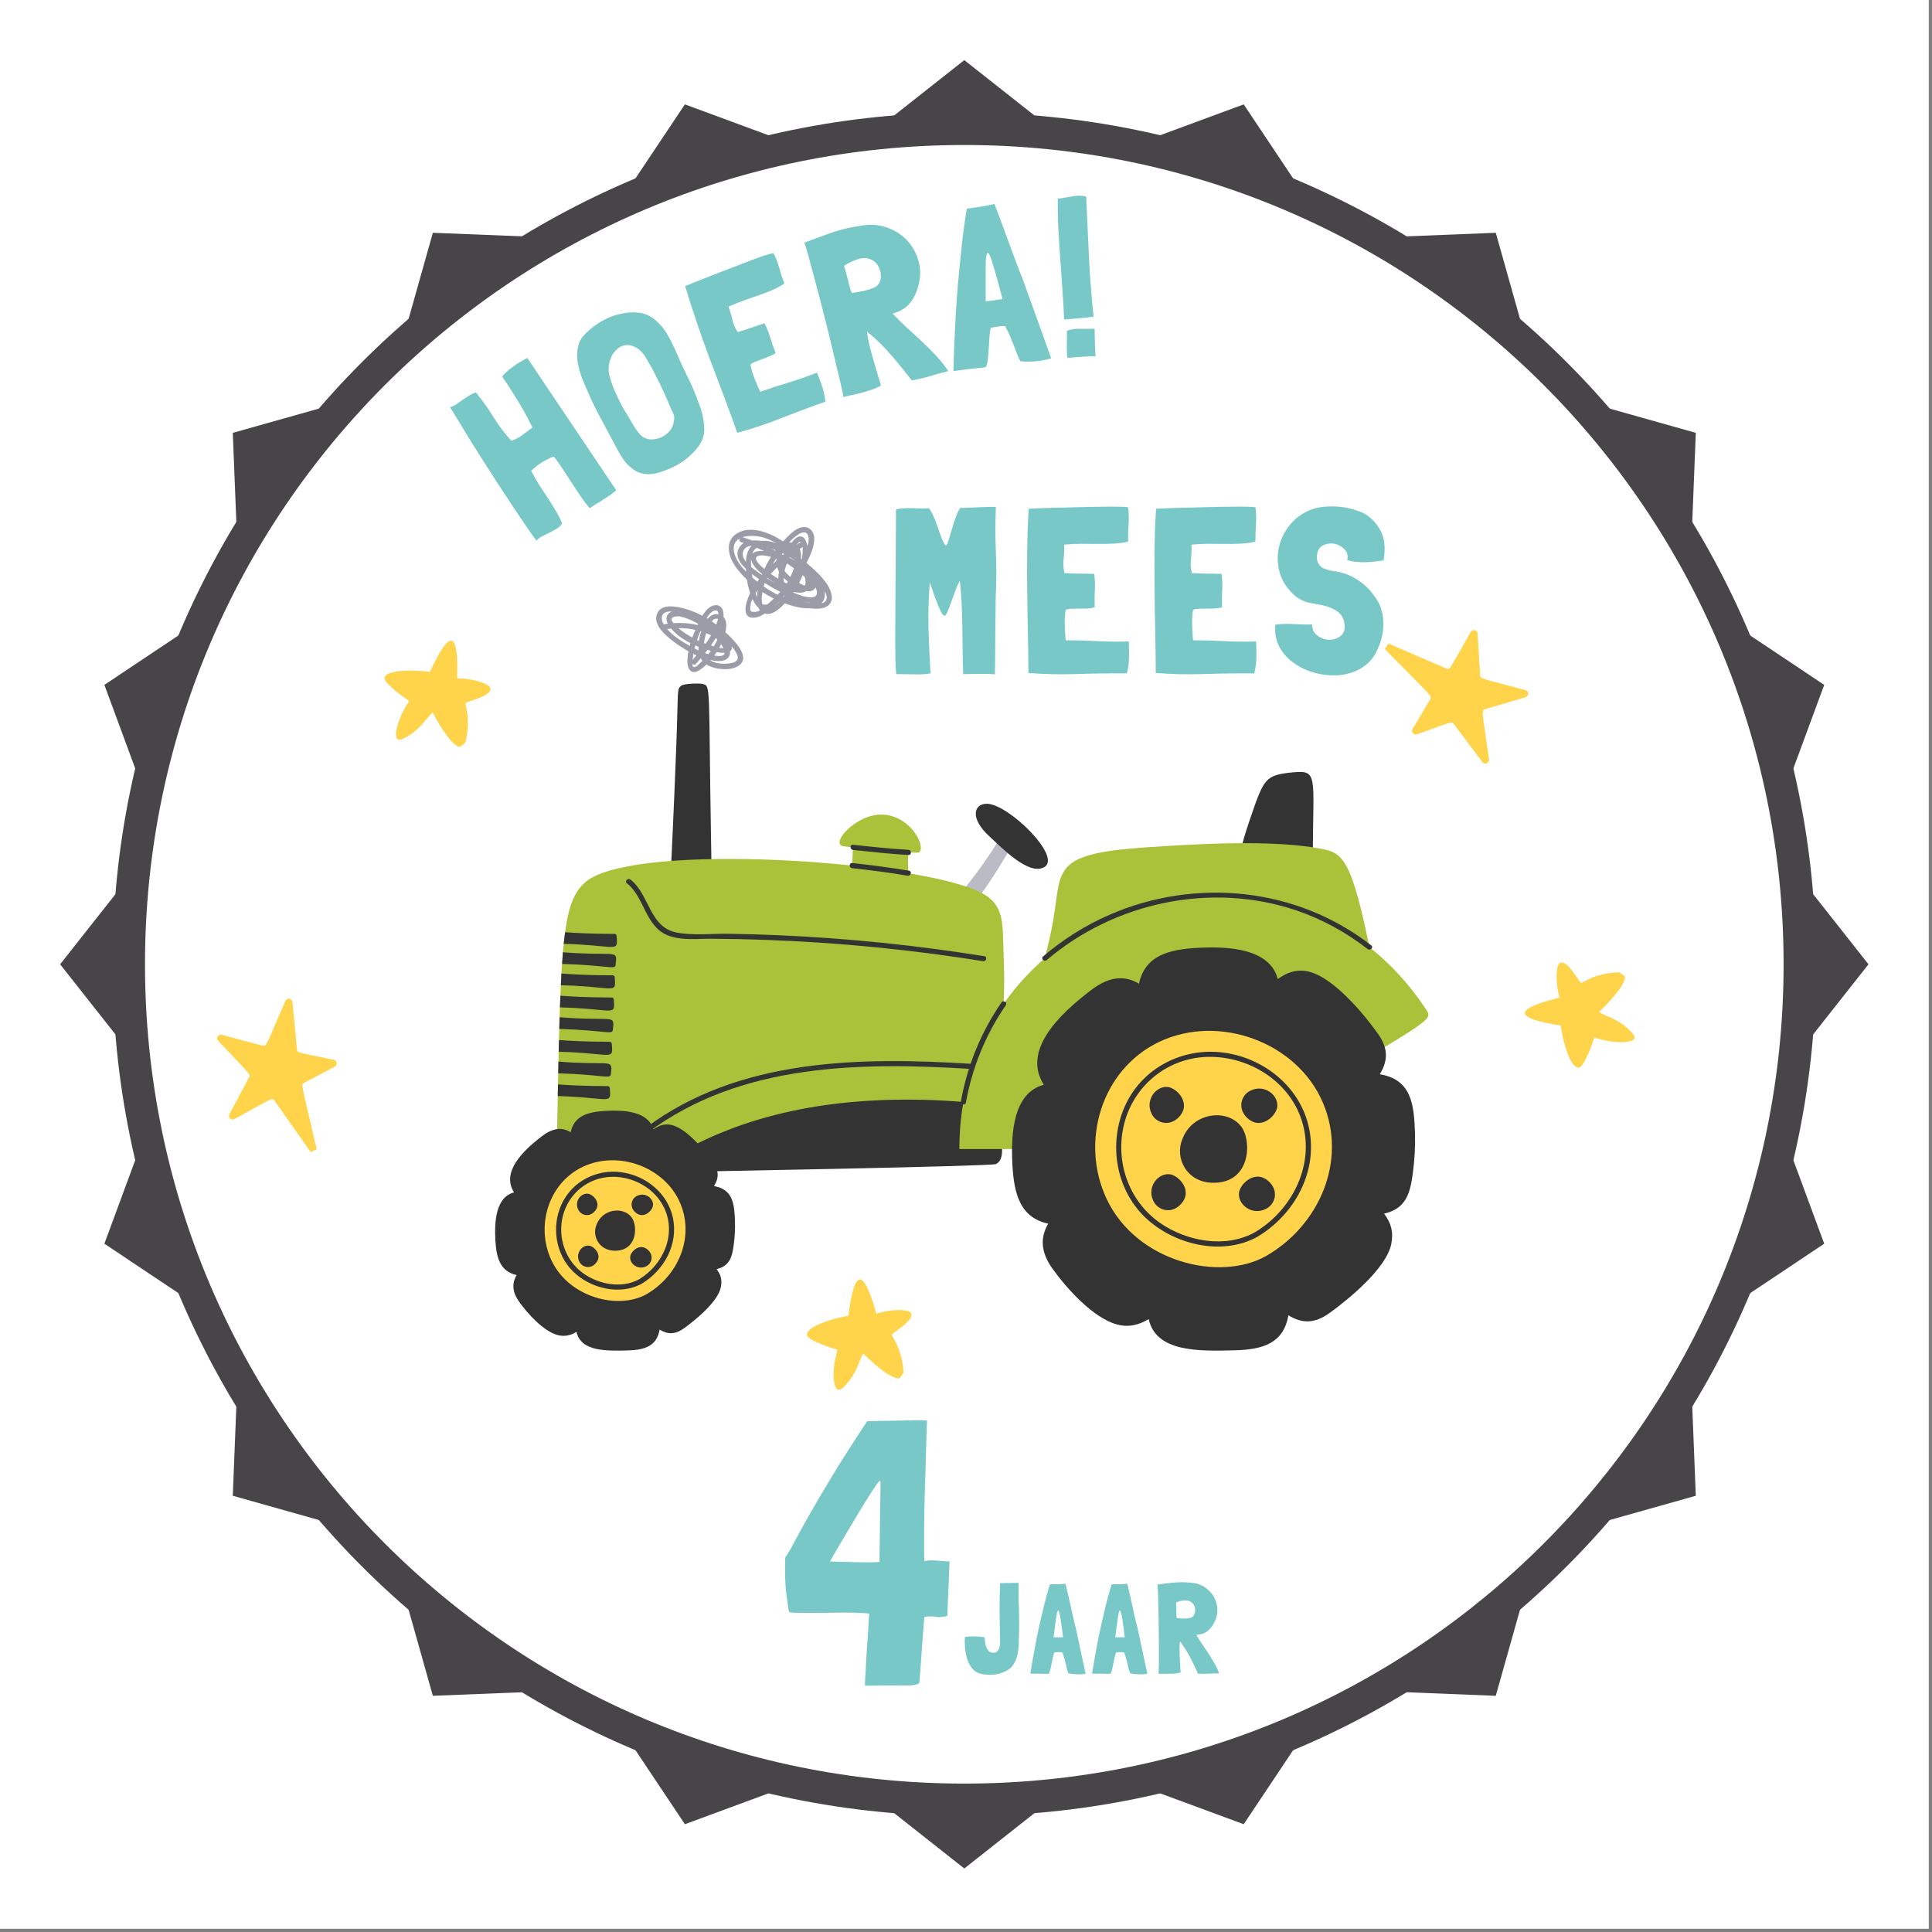 <svg xmlns="http://www.w3.org/2000/svg" xmlns:xlink="http://www.w3.org/1999/xlink" width="378" viewBox="0 0 283.5 283.5" height="378" preserveAspectRatio="xMidYMid meet"><rect x="0" y="0" width="283.5" height="283.5" fill="#808080" stroke="none"/><defs><g></g><clipPath id="19fab94359"><path d="M 0 0 L 283 0 L 283 283 L 0 283 Z M 0 0 " clip-rule="nonzero"></path></clipPath><clipPath id="21057addf0"><path d="M 16.52 16.52 L 266.48 16.52 L 266.48 266.48 L 16.52 266.48 Z M 16.52 16.52 " clip-rule="nonzero"></path></clipPath><clipPath id="52252cf9db"><path d="M 141.5 16.52 C 72.477 16.52 16.52 72.477 16.52 141.5 C 16.52 210.523 72.477 266.48 141.5 266.48 C 210.523 266.48 266.48 210.523 266.48 141.5 C 266.48 72.477 210.523 16.52 141.5 16.52 Z M 141.5 16.52 " clip-rule="nonzero"></path></clipPath><clipPath id="f4c663a56e"><path d="M 0.52 0.52 L 250.48 0.52 L 250.48 250.48 L 0.52 250.48 Z M 0.52 0.52 " clip-rule="nonzero"></path></clipPath><clipPath id="117da3f7d7"><path d="M 125.5 0.52 C 56.477 0.52 0.52 56.477 0.52 125.5 C 0.52 194.523 56.477 250.48 125.5 250.48 C 194.523 250.48 250.48 194.523 250.48 125.5 C 250.48 56.477 194.523 0.52 125.5 0.52 Z M 125.5 0.52 " clip-rule="nonzero"></path></clipPath><clipPath id="2177ec4241"><rect x="0" width="251" y="0" height="251"></rect></clipPath><clipPath id="5c30d4905d"><path d="M 8.824 8.824 L 274.18 8.824 L 274.18 274.18 L 8.824 274.18 Z M 8.824 8.824 " clip-rule="nonzero"></path></clipPath><clipPath id="0e9ba6452a"><path d="M 141.5 8.824 L 160.18 23.559 L 182.5 15.316 L 195.711 35.105 L 219.488 34.16 L 225.938 57.066 L 248.84 63.516 L 247.895 87.289 L 267.684 100.5 L 259.441 122.82 L 274.18 141.5 L 259.441 160.18 L 267.684 182.5 L 247.895 195.711 L 248.84 219.488 L 225.938 225.938 L 219.488 248.84 L 195.711 247.895 L 182.5 267.684 L 160.18 259.441 L 141.5 274.18 L 122.82 259.441 L 100.5 267.684 L 87.289 247.895 L 63.516 248.84 L 57.066 225.938 L 34.16 219.488 L 35.105 195.711 L 15.316 182.5 L 23.559 160.18 L 8.824 141.5 L 23.559 122.82 L 15.316 100.5 L 35.105 87.289 L 34.16 63.516 L 57.066 57.066 L 63.516 34.16 L 87.289 35.105 L 100.5 15.316 L 122.82 23.559 Z M 141.5 8.824 " clip-rule="nonzero"></path></clipPath><clipPath id="7cbe1d6dc6"><path d="M 0.824 0.824 L 266.18 0.824 L 266.18 266.18 L 0.824 266.18 Z M 0.824 0.824 " clip-rule="nonzero"></path></clipPath><clipPath id="c7e207eff3"><path d="M 133.5 0.824 L 152.18 15.559 L 174.5 7.316 L 187.711 27.105 L 211.488 26.16 L 217.938 49.066 L 240.84 55.516 L 239.895 79.289 L 259.684 92.5 L 251.441 114.82 L 266.18 133.5 L 251.441 152.18 L 259.684 174.5 L 239.895 187.711 L 240.84 211.488 L 217.938 217.938 L 211.488 240.84 L 187.711 239.895 L 174.5 259.684 L 152.18 251.441 L 133.5 266.18 L 114.82 251.441 L 92.5 259.684 L 79.289 239.895 L 55.516 240.84 L 49.066 217.938 L 26.16 211.488 L 27.105 187.711 L 7.316 174.5 L 15.559 152.18 L 0.824 133.5 L 15.559 114.82 L 7.316 92.5 L 27.105 79.289 L 26.16 55.516 L 49.066 49.066 L 55.516 26.16 L 79.289 27.105 L 92.5 7.316 L 114.82 15.559 Z M 133.5 0.824 " clip-rule="nonzero"></path></clipPath><clipPath id="f68d511c78"><rect x="0" width="267" y="0" height="267"></rect></clipPath><clipPath id="3697ca0650"><path d="M 21.277 21.277 L 261.723 21.277 L 261.723 261.723 L 21.277 261.723 Z M 21.277 21.277 " clip-rule="nonzero"></path></clipPath><clipPath id="6df9034f58"><path d="M 141.5 21.277 C 75.105 21.277 21.277 75.105 21.277 141.5 C 21.277 207.898 75.105 261.723 141.5 261.723 C 207.898 261.723 261.723 207.898 261.723 141.5 C 261.723 75.105 207.898 21.277 141.5 21.277 Z M 141.5 21.277 " clip-rule="nonzero"></path></clipPath><clipPath id="cad1f00ef3"><path d="M 0.277 0.277 L 240.723 0.277 L 240.723 240.723 L 0.277 240.723 Z M 0.277 0.277 " clip-rule="nonzero"></path></clipPath><clipPath id="f46aeffa16"><path d="M 120.5 0.277 C 54.105 0.277 0.277 54.105 0.277 120.5 C 0.277 186.898 54.105 240.723 120.5 240.723 C 186.898 240.723 240.723 186.898 240.723 120.5 C 240.723 54.105 186.898 0.277 120.5 0.277 Z M 120.5 0.277 " clip-rule="nonzero"></path></clipPath><clipPath id="55994c63ab"><rect x="0" width="241" y="0" height="241"></rect></clipPath><clipPath id="0de6375358"><rect x="0" width="85" y="0" height="43"></rect></clipPath><clipPath id="b9876a9fbe"><path d="M 148 139 L 208 139 L 208 198.258 L 148 198.258 Z M 148 139 " clip-rule="nonzero"></path></clipPath><clipPath id="56992abfea"><path d="M 72.539 162 L 108 162 L 108 198.258 L 72.539 198.258 Z M 72.539 162 " clip-rule="nonzero"></path></clipPath><clipPath id="2fb5467af0"><rect x="0" width="116" y="0" height="78"></rect></clipPath><clipPath id="0b3ae8226c"><rect x="0" width="38" y="0" height="66"></rect></clipPath><clipPath id="d1fbce6ef3"><path d="M 56 94 L 72 94 L 72 110 L 56 110 Z M 56 94 " clip-rule="nonzero"></path></clipPath><clipPath id="9e96e81965"><path d="M 65.586 92.344 L 74.523 104.359 L 61.91 113.746 L 52.969 101.73 Z M 65.586 92.344 " clip-rule="nonzero"></path></clipPath><clipPath id="1209796e2b"><path d="M 65.586 92.344 L 74.523 104.359 L 61.91 113.746 L 52.969 101.73 Z M 65.586 92.344 " clip-rule="nonzero"></path></clipPath><clipPath id="ef6e8c1708"><path d="M 31 146 L 50 146 L 50 170 L 31 170 Z M 31 146 " clip-rule="nonzero"></path></clipPath><clipPath id="dc3b73ae58"><path d="M 28.301 153.508 L 44.324 145.371 L 54.156 164.734 L 38.133 172.871 Z M 28.301 153.508 " clip-rule="nonzero"></path></clipPath><clipPath id="db606af228"><path d="M 28.301 153.508 L 44.324 145.371 L 54.156 164.734 L 38.133 172.871 Z M 28.301 153.508 " clip-rule="nonzero"></path></clipPath><clipPath id="6767dbbae9"><path d="M 223 141 L 240 141 L 240 157 L 223 157 Z M 223 141 " clip-rule="nonzero"></path></clipPath><clipPath id="ee0c374b15"><path d="M 222.328 149.789 L 231.457 137.918 L 243.922 147.504 L 234.793 159.375 Z M 222.328 149.789 " clip-rule="nonzero"></path></clipPath><clipPath id="c1b09c427e"><path d="M 222.328 149.789 L 231.457 137.918 L 243.922 147.504 L 234.793 159.375 Z M 222.328 149.789 " clip-rule="nonzero"></path></clipPath><clipPath id="49a2058b79"><path d="M 203 92 L 225 92 L 225 113 L 203 113 Z M 203 92 " clip-rule="nonzero"></path></clipPath><clipPath id="e97fd601ed"><path d="M 226.609 98.672 L 217.188 113.973 L 198.695 102.594 L 208.117 87.289 Z M 226.609 98.672 " clip-rule="nonzero"></path></clipPath><clipPath id="41ed809671"><path d="M 226.609 98.672 L 217.188 113.973 L 198.695 102.594 L 208.117 87.289 Z M 226.609 98.672 " clip-rule="nonzero"></path></clipPath><clipPath id="ca41587d64"><path d="M 118 187 L 134 187 L 134 204 L 118 204 Z M 118 187 " clip-rule="nonzero"></path></clipPath><clipPath id="3d314ce55d"><path d="M 124.992 186.359 L 137.141 195.113 L 127.949 207.871 L 115.801 199.113 Z M 124.992 186.359 " clip-rule="nonzero"></path></clipPath><clipPath id="21a6ab0919"><path d="M 124.992 186.359 L 137.141 195.113 L 127.949 207.871 L 115.801 199.113 Z M 124.992 186.359 " clip-rule="nonzero"></path></clipPath><clipPath id="e9cfa20193"><rect x="0" width="40" y="0" height="23"></rect></clipPath><clipPath id="f53f2ae178"><rect x="0" width="283" y="0" height="283"></rect></clipPath></defs><path fill="#ffffff" d="M 0 0 L 283 0 L 283 283 L 0 283 Z M 0 0 " fill-opacity="1" fill-rule="nonzero"></path><g transform="matrix(1, 0, 0, 1, 0, 0)"><g clip-path="url(#f53f2ae178)"><g clip-path="url(#19fab94359)"><rect x="-62.37" width="408.24" fill="#ffffff" height="408.24" y="-62.37" fill-opacity="1"></rect></g><g clip-path="url(#21057addf0)"><g clip-path="url(#52252cf9db)"><g transform="matrix(1, 0, 0, 1, 16, 16)"><g clip-path="url(#2177ec4241)"><g clip-path="url(#f4c663a56e)"><g clip-path="url(#117da3f7d7)"><path fill="#474548" d="M 0.52 0.52 L 250.48 0.52 L 250.48 250.48 L 0.52 250.48 Z M 0.52 0.52 " fill-opacity="1" fill-rule="nonzero"></path></g></g></g></g></g></g><g clip-path="url(#5c30d4905d)"><g clip-path="url(#0e9ba6452a)"><g transform="matrix(1, 0, 0, 1, 8, 8)"><g clip-path="url(#f68d511c78)"><g clip-path="url(#7cbe1d6dc6)"><g clip-path="url(#c7e207eff3)"><path fill="#474548" d="M 0.824 0.824 L 266.18 0.824 L 266.18 266.18 L 0.824 266.18 Z M 0.824 0.824 " fill-opacity="1" fill-rule="nonzero"></path></g></g></g></g></g></g><g clip-path="url(#3697ca0650)"><g clip-path="url(#6df9034f58)"><g transform="matrix(1, 0, 0, 1, 21, 21)"><g clip-path="url(#55994c63ab)"><g clip-path="url(#cad1f00ef3)"><g clip-path="url(#f46aeffa16)"><path fill="#ffffff" d="M 0.277 0.277 L 240.723 0.277 L 240.723 240.723 L 0.277 240.723 Z M 0.277 0.277 " fill-opacity="1" fill-rule="nonzero"></path></g></g></g></g></g></g><g transform="matrix(1, 0, 0, 1, 128, 65)"><g clip-path="url(#0de6375358)"><g fill="#78c8c8" fill-opacity="1"><g transform="translate(1.932, 33.922)"><g><path d="M 16.172 -11.203 C 16.285 -13.453 16.297 -15.676 16.203 -17.875 C 16.109 -20.07 16.109 -22.297 16.203 -24.547 C 15.828 -24.547 15.375 -24.539 14.844 -24.531 C 14.312 -24.52 13.789 -24.5 13.281 -24.469 C 12.781 -24.445 12.312 -24.426 11.875 -24.406 C 11.445 -24.383 11.148 -24.383 10.984 -24.406 C 10.773 -24.125 10.555 -23.676 10.328 -23.062 C 10.109 -22.457 9.91 -21.844 9.734 -21.219 C 9.555 -20.594 9.391 -20.047 9.234 -19.578 C 9.086 -19.109 8.977 -18.883 8.906 -18.906 C 8.832 -18.906 8.766 -18.941 8.703 -19.016 C 8.516 -19.297 8.332 -19.68 8.156 -20.172 C 7.977 -20.672 7.797 -21.191 7.609 -21.734 C 7.422 -22.273 7.219 -22.785 7 -23.266 C 6.789 -23.742 6.582 -24.102 6.375 -24.344 L 6.344 -24.344 C 5.938 -24.312 5.52 -24.301 5.094 -24.312 C 4.676 -24.332 4.254 -24.348 3.828 -24.359 C 3.41 -24.367 3 -24.359 2.594 -24.328 C 2.195 -24.305 1.848 -24.25 1.547 -24.156 C 1.523 -20.969 1.508 -18.176 1.5 -15.781 C 1.488 -13.383 1.473 -11.316 1.453 -9.578 C 1.441 -7.836 1.438 -6.379 1.438 -5.203 C 1.438 -4.035 1.441 -3.094 1.453 -2.375 C 1.473 -1.656 1.492 -1.117 1.516 -0.766 C 1.535 -0.422 1.555 -0.203 1.578 -0.109 C 1.609 -0.035 1.645 0 1.688 0 C 2.438 0 3.258 0.008 4.156 0.031 C 5.051 0.062 5.875 0.016 6.625 -0.109 C 6.477 -2.285 6.375 -4.5 6.312 -6.75 C 6.258 -9.008 6.328 -11.242 6.516 -13.453 C 6.516 -13.453 6.555 -13.332 6.641 -13.094 C 6.723 -12.863 6.82 -12.57 6.938 -12.219 C 7.051 -11.863 7.191 -11.473 7.359 -11.047 C 7.523 -10.629 7.68 -10.234 7.828 -9.859 C 7.984 -9.484 8.133 -9.172 8.281 -8.922 C 8.438 -8.68 8.578 -8.562 8.703 -8.562 C 8.797 -8.562 8.938 -8.781 9.125 -9.219 C 9.312 -9.664 9.508 -10.18 9.719 -10.766 C 9.926 -11.359 10.133 -11.93 10.344 -12.484 C 10.562 -13.035 10.754 -13.441 10.922 -13.703 C 11.035 -12.711 11.117 -11.629 11.172 -10.453 C 11.234 -9.285 11.27 -8.086 11.281 -6.859 C 11.301 -5.641 11.316 -4.441 11.328 -3.266 C 11.336 -2.098 11.363 -1.008 11.406 0 C 11.688 0 12.02 -0.004 12.406 -0.016 C 12.801 -0.023 13.207 -0.031 13.625 -0.031 C 14.051 -0.031 14.473 -0.031 14.891 -0.031 C 15.316 -0.031 15.707 -0.008 16.062 0.031 Z M 16.172 -11.203 "></path></g></g></g><g fill="#78c8c8" fill-opacity="1"><g transform="translate(21.326, 33.922)"><g><path d="M 16.312 -4.797 C 14.707 -4.742 13.156 -4.758 11.656 -4.844 C 10.156 -4.926 8.629 -4.969 7.078 -4.969 L 7.047 -5 C 6.992 -5.562 6.953 -6.266 6.922 -7.109 C 6.891 -7.953 6.93 -8.719 7.047 -9.406 C 7.16 -9.5 7.379 -9.555 7.703 -9.578 C 8.035 -9.598 8.406 -9.609 8.812 -9.609 C 9.227 -9.609 9.66 -9.613 10.109 -9.625 C 10.555 -9.645 10.957 -9.703 11.312 -9.797 C 11.281 -10.66 11.285 -11.488 11.328 -12.281 C 11.379 -13.082 11.348 -13.883 11.234 -14.688 L 11.234 -14.719 C 10.504 -14.738 9.773 -14.75 9.047 -14.75 C 8.316 -14.75 7.602 -14.773 6.906 -14.828 L 6.875 -14.859 C 6.707 -15.492 6.664 -16.172 6.75 -16.891 C 6.832 -17.609 6.859 -18.305 6.828 -18.984 L 6.875 -19.016 L 6.969 -19.016 C 7.75 -19.086 8.523 -19.125 9.297 -19.125 C 10.066 -19.125 10.836 -19.117 11.609 -19.109 C 12.391 -19.098 13.16 -19.109 13.922 -19.141 C 14.691 -19.172 15.453 -19.27 16.203 -19.438 L 16.203 -19.469 C 16.203 -20.289 16.227 -21.125 16.281 -21.969 C 16.344 -22.82 16.316 -23.66 16.203 -24.484 C 16.203 -24.504 15.969 -24.523 15.5 -24.547 C 15.031 -24.566 14.406 -24.578 13.625 -24.578 C 12.852 -24.578 11.961 -24.566 10.953 -24.547 C 9.941 -24.523 8.895 -24.5 7.812 -24.469 C 6.738 -24.445 5.664 -24.422 4.594 -24.391 C 3.531 -24.359 2.539 -24.316 1.625 -24.266 C 1.5 -22.242 1.426 -20.234 1.406 -18.234 C 1.383 -16.242 1.383 -14.25 1.406 -12.25 C 1.426 -10.258 1.457 -8.258 1.5 -6.25 C 1.551 -4.238 1.578 -2.211 1.578 -0.172 C 3.859 0.016 6.238 0.066 8.719 -0.016 C 11.195 -0.098 13.633 -0.129 16.031 -0.109 C 16.219 -0.805 16.32 -1.562 16.344 -2.375 C 16.363 -3.188 16.352 -3.969 16.312 -4.719 Z M 16.312 -4.797 "></path></g></g></g><g fill="#78c8c8" fill-opacity="1"><g transform="translate(40.015, 33.922)"><g><path d="M 16.312 -4.797 C 14.707 -4.742 13.156 -4.758 11.656 -4.844 C 10.156 -4.926 8.629 -4.969 7.078 -4.969 L 7.047 -5 C 6.992 -5.562 6.953 -6.266 6.922 -7.109 C 6.891 -7.953 6.93 -8.719 7.047 -9.406 C 7.16 -9.5 7.379 -9.555 7.703 -9.578 C 8.035 -9.598 8.406 -9.609 8.812 -9.609 C 9.227 -9.609 9.66 -9.613 10.109 -9.625 C 10.555 -9.645 10.957 -9.703 11.312 -9.797 C 11.281 -10.66 11.285 -11.488 11.328 -12.281 C 11.379 -13.082 11.348 -13.883 11.234 -14.688 L 11.234 -14.719 C 10.504 -14.738 9.773 -14.75 9.047 -14.75 C 8.316 -14.75 7.602 -14.773 6.906 -14.828 L 6.875 -14.859 C 6.707 -15.492 6.664 -16.172 6.75 -16.891 C 6.832 -17.609 6.859 -18.305 6.828 -18.984 L 6.875 -19.016 L 6.969 -19.016 C 7.75 -19.086 8.523 -19.125 9.297 -19.125 C 10.066 -19.125 10.836 -19.117 11.609 -19.109 C 12.391 -19.098 13.16 -19.109 13.922 -19.141 C 14.691 -19.172 15.453 -19.27 16.203 -19.438 L 16.203 -19.469 C 16.203 -20.289 16.227 -21.125 16.281 -21.969 C 16.344 -22.82 16.316 -23.66 16.203 -24.484 C 16.203 -24.504 15.969 -24.523 15.5 -24.547 C 15.031 -24.566 14.406 -24.578 13.625 -24.578 C 12.852 -24.578 11.961 -24.566 10.953 -24.547 C 9.941 -24.523 8.895 -24.5 7.812 -24.469 C 6.738 -24.445 5.664 -24.422 4.594 -24.391 C 3.531 -24.359 2.539 -24.316 1.625 -24.266 C 1.5 -22.242 1.426 -20.234 1.406 -18.234 C 1.383 -16.242 1.383 -14.25 1.406 -12.25 C 1.426 -10.258 1.457 -8.258 1.5 -6.25 C 1.551 -4.238 1.578 -2.211 1.578 -0.172 C 3.859 0.016 6.238 0.066 8.719 -0.016 C 11.195 -0.098 13.633 -0.129 16.031 -0.109 C 16.219 -0.805 16.32 -1.562 16.344 -2.375 C 16.363 -3.188 16.352 -3.969 16.312 -4.719 Z M 16.312 -4.797 "></path></g></g></g><g fill="#78c8c8" fill-opacity="1"><g transform="translate(58.704, 33.922)"><g><path d="M 16.312 -16.688 C 16.633 -18.445 16.488 -19.898 15.875 -21.047 C 15.27 -22.203 14.406 -23.078 13.281 -23.672 C 12.719 -23.922 12.098 -24.129 11.422 -24.297 C 10.754 -24.461 10.07 -24.562 9.375 -24.594 C 8.688 -24.633 8 -24.613 7.312 -24.531 C 6.633 -24.445 6.016 -24.285 5.453 -24.047 C 4.328 -23.578 3.367 -22.863 2.578 -21.906 C 1.797 -20.945 1.266 -19.879 0.984 -18.703 C 0.703 -17.523 0.719 -16.312 1.031 -15.062 C 1.352 -13.82 2.055 -12.688 3.141 -11.656 C 3.461 -11.375 3.82 -11.125 4.219 -10.906 C 4.625 -10.695 5.062 -10.547 5.531 -10.453 C 6.02 -10.359 6.547 -10.258 7.109 -10.156 C 7.672 -10.051 8.191 -9.895 8.672 -9.688 C 9.16 -9.477 9.578 -9.203 9.922 -8.859 C 10.273 -8.516 10.488 -8.062 10.562 -7.5 C 10.707 -6.676 10.551 -6.066 10.094 -5.672 C 9.633 -5.273 9.094 -5.066 8.469 -5.047 C 7.844 -5.035 7.254 -5.219 6.703 -5.594 C 6.148 -5.969 5.852 -6.535 5.812 -7.297 C 5.008 -7.266 4.113 -7.281 3.125 -7.344 C 2.145 -7.406 1.242 -7.375 0.422 -7.25 L 0.422 -7.047 C 0.348 -5.922 0.547 -4.914 1.016 -4.031 C 1.484 -3.156 2.117 -2.41 2.922 -1.797 C 3.723 -1.18 4.633 -0.703 5.656 -0.359 C 6.676 -0.023 7.703 0.148 8.734 0.172 C 9.461 0.203 10.172 0.141 10.859 -0.016 C 11.555 -0.172 12.203 -0.41 12.797 -0.734 C 13.398 -1.066 13.938 -1.488 14.406 -2 C 14.875 -2.52 15.25 -3.145 15.531 -3.875 C 15.812 -4.488 16.016 -5.129 16.141 -5.797 C 16.273 -6.461 16.32 -7.125 16.281 -7.781 C 16.25 -8.438 16.129 -9.078 15.922 -9.703 C 15.711 -10.328 15.395 -10.91 14.969 -11.453 C 14.289 -12.453 13.414 -13.281 12.344 -13.938 C 11.27 -14.602 10.113 -15.004 8.875 -15.141 C 8.383 -15.211 7.926 -15.344 7.5 -15.531 C 7.082 -15.719 6.773 -16.094 6.578 -16.656 C 6.555 -16.82 6.539 -16.977 6.531 -17.125 C 6.52 -17.281 6.535 -17.441 6.578 -17.609 C 6.68 -18.266 6.992 -18.707 7.516 -18.938 C 8.047 -19.176 8.594 -19.238 9.156 -19.125 C 9.719 -19.008 10.195 -18.738 10.594 -18.312 C 11 -17.895 11.129 -17.367 10.984 -16.734 C 11.805 -16.492 12.688 -16.391 13.625 -16.422 C 14.562 -16.461 15.441 -16.551 16.266 -16.688 Z M 16.312 -16.688 "></path></g></g></g><g fill="#78c8c8" fill-opacity="1"><g transform="translate(77.535, 33.922)"><g></g></g></g></g></g><path fill="#333333" d="M 192.57 127.125 C 192.164 127.945 189.75 127.219 188.488 127.152 C 182.879 126.84 180.859 127.969 181.414 126.828 C 182.035 125.535 181.949 124.496 183.316 120.52 C 185.484 114.203 185.555 113.742 189.727 113.332 C 193.363 112.98 192.715 113.816 192.648 124.383 C 192.641 125.109 192.914 126.449 192.57 127.125 Z M 192.57 127.125 " fill-opacity="1" fill-rule="nonzero"></path><path fill="#aac239" d="M 126.246 129.715 C 125.977 129.703 125.578 129.766 125.324 129.621 C 124.648 129.242 124.988 128.176 125.016 127.555 C 125.262 122.609 125.168 122.664 125.559 122.699 C 134.809 123.484 133.234 123.344 133.234 126.27 C 133.246 131.848 134.551 130.051 126.246 129.715 Z M 126.246 129.715 " fill-opacity="1" fill-rule="nonzero"></path><path fill="#333333" d="M 104.438 129.035 C 102.32 129.074 100.281 129.164 98.379 129.312 C 98.539 125.527 98.855 119.457 99.227 109.738 C 99.555 101.133 99.293 101.191 99.934 100.637 C 100.355 100.273 102.66 100.258 103.062 100.355 C 104.355 100.672 103.941 100.184 104.352 124.059 C 104.352 124.07 104.395 126.496 104.438 129.035 Z M 104.438 129.035 " fill-opacity="1" fill-rule="nonzero"></path><path fill="#babbc5" d="M 148.793 123.574 C 147.953 125.102 143.738 132.148 142.742 132.449 C 142.234 132.605 140.395 131.777 140.852 131.227 C 148.492 121.836 146.289 121.355 148.672 123.148 C 148.793 123.238 148.867 123.438 148.793 123.574 Z M 148.793 123.574 " fill-opacity="1" fill-rule="nonzero"></path><path fill="#333333" d="M 153.285 127.211 C 151.012 128.633 146.875 124.27 145.223 122.766 C 142.188 120 142.957 117.914 144.824 117.941 C 147.969 117.984 155.789 125.645 153.285 127.211 Z M 153.285 127.211 " fill-opacity="1" fill-rule="nonzero"></path><path fill="#333333" d="M 146.16 170.812 C 145.531 171.145 102.039 171.918 102.012 171.918 C 98.902 171.934 98.539 170.262 96.121 165.426 C 95.883 165.215 95.176 164.68 95.73 164.418 C 115.863 154.645 145.086 157.715 145.809 157.867 C 147.152 158.152 146.797 158.688 146.969 167.113 C 146.988 168.227 147.391 170.164 146.16 170.812 Z M 146.16 170.812 " fill-opacity="1" fill-rule="nonzero"></path><path fill="#aac239" d="M 145.512 160.645 C 144.855 162.586 143.852 161.605 135.707 161.391 C 122.457 161.051 109.293 163.227 98.156 170.121 C 94.281 172.523 95.117 173.293 90.898 173.246 C 81.488 173.16 81.621 173.648 81.664 171.125 C 81.707 168.598 81.75 166.223 81.785 164.004 C 81.801 163.422 81.809 162.852 81.82 162.293 C 81.828 161.797 81.836 161.312 81.848 160.832 C 81.855 160.254 81.867 159.684 81.879 159.125 C 81.891 158.57 81.898 158.027 81.91 157.496 C 81.926 156.91 81.938 156.34 81.945 155.777 C 81.961 155.285 81.969 154.801 81.98 154.328 C 81.996 153.742 82.008 153.172 82.023 152.613 C 82.039 152.059 82.051 151.516 82.066 150.984 C 82.082 150.395 82.102 149.824 82.117 149.266 C 82.133 148.77 82.148 148.293 82.164 147.824 C 82.184 147.23 82.207 146.66 82.23 146.109 C 82.254 145.578 82.273 145.066 82.297 144.574 C 82.324 143.977 82.355 143.402 82.387 142.855 C 82.414 142.367 82.441 141.898 82.477 141.445 C 82.516 140.84 82.559 140.27 82.602 139.73 C 82.641 139.301 82.68 138.887 82.719 138.496 C 82.781 137.887 82.848 137.32 82.918 136.793 C 83.473 132.734 84.336 130.875 85.793 129.535 C 91.988 123.848 129.016 125.883 141.742 130.078 C 147.832 132.078 147.023 134.691 147.301 141.078 C 147.621 149.098 146.375 158.066 145.512 160.645 Z M 145.512 160.645 " fill-opacity="1" fill-rule="nonzero"></path><path fill="#aac239" d="M 201.438 144.34 C 193.742 141.434 184.996 142.145 176.918 142.137 C 172.629 142.137 168.312 142.062 164.039 142.531 C 156.336 143.379 152.469 147.332 151.84 146.441 C 151.352 146.07 152.391 145.277 154.223 136.75 C 156.156 127.754 153.164 125.316 168.613 124.309 C 175.273 123.875 186.711 123.125 194.062 124.582 C 197.332 125.23 198.629 126.414 201.898 143.879 C 201.945 144.129 201.73 144.449 201.438 144.34 Z M 201.438 144.34 " fill-opacity="1" fill-rule="nonzero"></path><path fill="#aac239" d="M 178.078 168.609 L 140.777 168.609 C 140.777 131.688 188.941 117.27 209.254 148.125 C 210.449 149.941 210.336 149.254 178.078 168.609 Z M 178.078 168.609 " fill-opacity="1" fill-rule="nonzero"></path><path fill="#333333" d="M 84.461 138.559 C 83.812 138.527 83.234 138.508 82.719 138.496 C 82.781 137.887 82.848 137.32 82.918 136.793 C 84.578 136.918 86.906 137.035 90.168 137.039 C 90.332 137.035 90.465 137.156 90.477 137.32 C 90.664 139.676 90.676 138.887 84.461 138.559 Z M 84.461 138.559 " fill-opacity="1" fill-rule="nonzero"></path><path fill="#333333" d="M 90.336 141.594 C 90.246 142.336 89.23 141.645 82.477 141.445 C 82.516 140.84 82.559 140.27 82.602 139.73 C 83.219 139.781 83.926 139.832 84.742 139.875 C 90.52 140.16 90.594 139.41 90.336 141.594 Z M 90.336 141.594 " fill-opacity="1" fill-rule="nonzero"></path><path fill="#333333" d="M 84.191 144.637 C 83.477 144.602 82.848 144.582 82.297 144.574 C 82.324 143.977 82.355 143.402 82.387 142.855 C 84.059 142.984 86.457 143.117 89.895 143.117 C 90.059 143.117 90.191 143.238 90.203 143.402 C 90.391 145.754 90.406 144.965 84.191 144.637 Z M 84.191 144.637 " fill-opacity="1" fill-rule="nonzero"></path><path fill="#333333" d="M 84.047 147.891 C 83.336 147.855 82.715 147.836 82.164 147.824 C 82.184 147.23 82.207 146.66 82.23 146.109 C 83.906 146.238 86.309 146.367 89.754 146.371 C 89.918 146.367 90.047 146.488 90.059 146.652 C 90.246 149.008 90.262 148.219 84.047 147.891 Z M 84.047 147.891 " fill-opacity="1" fill-rule="nonzero"></path><path fill="#333333" d="M 83.758 154.395 C 83.094 154.359 82.504 154.34 81.98 154.328 C 81.996 153.742 82.008 153.172 82.023 152.613 C 83.695 152.742 86.074 152.867 89.461 152.871 C 89.625 152.871 89.758 152.992 89.773 153.156 C 89.957 155.508 89.969 154.719 83.758 154.395 Z M 83.758 154.395 " fill-opacity="1" fill-rule="nonzero"></path><path fill="#333333" d="M 89.637 157.641 C 89.543 158.379 88.539 157.699 81.91 157.496 C 81.926 156.91 81.938 156.34 81.945 155.777 C 82.551 155.828 83.242 155.879 84.039 155.922 C 89.816 156.203 89.891 155.457 89.637 157.641 Z M 89.637 157.641 " fill-opacity="1" fill-rule="nonzero"></path><path fill="#333333" d="M 83.469 160.895 C 82.867 160.863 82.332 160.848 81.848 160.832 C 81.855 160.254 81.867 159.684 81.879 159.125 C 83.543 159.25 85.883 159.371 89.172 159.375 C 89.336 159.371 89.469 159.492 89.48 159.656 C 89.668 162.012 89.684 161.223 83.469 160.895 Z M 83.469 160.895 " fill-opacity="1" fill-rule="nonzero"></path><path fill="#333333" d="M 89.926 151.137 C 89.832 151.883 88.816 151.188 82.066 150.984 C 82.082 150.395 82.102 149.824 82.117 149.266 C 82.75 149.32 83.48 149.371 84.332 149.418 C 90.109 149.703 90.184 148.957 89.926 151.137 Z M 89.926 151.137 " fill-opacity="1" fill-rule="nonzero"></path><path fill="#aac239" d="M 134.902 125.055 C 134.57 125.398 123.891 124.199 123.863 124.195 C 122.207 124.027 123.863 121.684 126.137 120.422 C 132.02 117.16 136.129 123.797 134.902 125.055 Z M 134.902 125.055 " fill-opacity="1" fill-rule="nonzero"></path><path fill="#333333" d="M 133.387 127.766 C 130.617 127.305 127.836 126.938 125.043 126.641 C 124.562 126.59 124.562 127.344 125.043 127.398 C 127.766 127.688 130.48 128.043 133.184 128.496 C 133.66 128.574 133.863 127.844 133.387 127.766 Z M 133.387 127.766 " fill-opacity="1" fill-rule="nonzero"></path><path fill="#333333" d="M 146.949 147.105 C 143.938 151.469 141.949 156.387 141.004 161.598 C 140.918 162.074 141.645 162.277 141.73 161.797 C 142.668 156.645 144.625 151.801 147.602 147.488 C 147.879 147.086 147.223 146.707 146.949 147.105 Z M 146.949 147.105 " fill-opacity="1" fill-rule="nonzero"></path><path fill="#333333" d="M 153.59 140.883 C 163.574 132.371 177.812 129.367 190.297 133.617 C 194.051 134.898 197.555 136.824 200.68 139.262 C 201.059 139.559 201.598 139.023 201.215 138.727 C 190.273 130.191 175.371 128.73 162.734 134.266 C 159.223 135.801 155.973 137.863 153.055 140.348 C 152.684 140.664 153.223 141.199 153.59 140.883 Z M 153.59 140.883 " fill-opacity="1" fill-rule="nonzero"></path><path fill="#333333" d="M 95.07 166.195 C 108.695 155.973 126.422 155.852 142.676 156.867 C 143.16 156.898 143.16 156.145 142.676 156.113 C 126.305 155.09 108.41 155.242 94.691 165.543 C 94.305 165.832 94.684 166.488 95.07 166.195 Z M 95.07 166.195 " fill-opacity="1" fill-rule="nonzero"></path><path fill="#333333" d="M 91.988 129.609 C 94.609 131.676 94.645 135.902 97.98 137.25 C 99.965 138.051 102.355 137.738 104.441 137.75 C 107.082 137.766 109.719 137.82 112.355 137.918 C 123.039 138.301 133.691 139.352 144.246 141.039 C 144.723 141.117 144.926 140.387 144.445 140.312 C 134.477 138.719 124.422 137.68 114.332 137.238 C 111.863 137.133 109.391 137.059 106.914 137.02 C 104.438 136.984 101.742 137.305 99.297 136.84 C 95.273 136.078 95.34 131.297 92.523 129.074 C 92.145 128.777 91.605 129.309 91.988 129.609 Z M 91.988 129.609 " fill-opacity="1" fill-rule="nonzero"></path><path fill="#333333" d="M 133.305 124.703 C 130.586 124.547 127.875 124.254 125.168 123.961 C 124.684 123.906 124.688 124.664 125.168 124.715 C 127.875 125.008 130.586 125.301 133.305 125.461 C 133.789 125.488 133.789 124.73 133.305 124.703 Z M 133.305 124.703 " fill-opacity="1" fill-rule="nonzero"></path><path fill="#9a9ca8" d="M 106.434 92.766 C 106.492 92.504 106.539 92.246 106.562 91.996 C 106.625 91.348 106.457 90.855 106.164 90.531 C 106.23 89.73 105.984 88.754 105 88.801 C 104.191 88.836 103.551 89.566 103.07 90.355 C 102.035 89.809 100.941 89.391 99.812 89.152 C 98.641 88.906 96.938 88.711 96.402 90.098 C 95.789 91.695 97.711 93.285 98.789 94.105 C 99.469 94.625 100.223 95.129 101.023 95.574 C 100.922 96.102 100.863 96.629 100.867 97.148 C 100.875 98.277 101.52 99.047 102.617 98.352 C 102.98 98.121 103.336 97.836 103.68 97.512 C 103.684 97.516 103.688 97.52 103.695 97.523 C 104.914 98.277 107.402 98.551 108.57 97.551 C 110.113 96.23 107.551 93.785 106.434 92.766 Z M 98.523 90.82 C 98.625 90.41 99.547 90.406 99.789 90.453 C 100.039 90.5 100.281 90.578 100.52 90.656 C 101.184 90.879 101.828 91.18 102.445 91.543 C 102.414 91.605 102.391 91.66 102.363 91.715 C 102.141 91.664 101.922 91.621 101.719 91.586 C 100.758 91.414 99.793 91.371 98.836 91.441 C 98.668 91.246 98.48 90.992 98.523 90.82 Z M 105.777 92.184 C 105.766 92.18 105.758 92.172 105.75 92.164 C 105.766 92.117 105.781 92.074 105.797 92.027 C 105.797 92.055 105.793 92.078 105.789 92.102 C 105.785 92.129 105.781 92.156 105.777 92.184 Z M 104.523 94.77 C 104.457 94.75 104.387 94.73 104.32 94.707 C 104.574 94.352 104.812 93.988 105.031 93.617 C 105.07 93.656 105.109 93.691 105.148 93.734 C 105.184 93.773 105.223 93.816 105.266 93.863 C 105.113 94.195 104.941 94.52 104.75 94.836 C 104.648 94.805 104.566 94.781 104.523 94.77 Z M 103.309 94.367 C 103.359 93.871 103.48 93.379 103.637 92.906 C 103.648 92.91 103.66 92.914 103.672 92.918 C 103.754 92.949 104.016 93.066 104.348 93.23 C 104.105 93.648 103.836 94.059 103.547 94.457 C 103.469 94.426 103.387 94.398 103.309 94.367 Z M 105.805 94.539 C 105.945 94.738 106.074 94.949 106.172 95.152 C 105.984 95.137 105.762 95.098 105.543 95.051 C 105.637 94.879 105.723 94.711 105.805 94.539 Z M 105.277 91.137 C 105.227 91.309 105.168 91.48 105.105 91.648 C 104.887 91.488 104.668 91.328 104.441 91.176 C 104.602 90.969 104.793 90.816 105.012 90.789 C 105.148 90.77 105.262 90.781 105.359 90.809 C 105.332 90.938 105.301 91.051 105.277 91.137 Z M 102.043 92.426 C 101.883 92.793 101.727 93.176 101.586 93.562 C 101.449 93.488 101.312 93.41 101.176 93.328 C 100.613 92.992 100.043 92.613 99.543 92.172 C 100.383 92.16 101.223 92.246 102.043 92.426 Z M 102.785 92.617 C 102.824 92.629 102.859 92.637 102.898 92.648 C 102.746 93.094 102.625 93.57 102.551 94.047 C 102.461 94.008 102.371 93.965 102.277 93.922 C 102.434 93.477 102.605 93.039 102.785 92.617 Z M 102.48 94.895 C 102.48 95.082 102.488 95.266 102.508 95.445 C 102.305 95.352 102.109 95.254 101.914 95.152 C 101.949 95.004 101.988 94.855 102.031 94.707 C 102.184 94.773 102.332 94.836 102.48 94.895 Z M 103.457 95.84 C 103.582 95.684 103.707 95.523 103.828 95.363 C 103.992 95.414 104.152 95.457 104.312 95.5 C 104.191 95.672 104.066 95.836 103.934 96 C 103.773 95.949 103.613 95.895 103.457 95.84 Z M 105.156 95.699 C 105.484 95.762 105.926 95.809 106.332 95.777 C 106.305 96.098 106.039 96.309 105.336 96.262 C 105.16 96.25 104.988 96.23 104.812 96.199 C 104.93 96.039 105.047 95.871 105.156 95.699 Z M 104.898 89.586 C 105.301 89.52 105.426 89.789 105.438 90.133 C 104.918 90.035 104.312 90.242 103.84 90.793 C 103.793 90.762 103.746 90.734 103.695 90.703 C 104.035 90.141 104.441 89.66 104.898 89.586 Z M 98.191 89.738 C 98.324 89.727 98.461 89.727 98.594 89.73 C 98.512 89.762 98.43 89.797 98.352 89.844 C 97.703 90.238 97.672 90.926 97.996 91.527 C 97.793 91.555 97.59 91.586 97.391 91.625 C 96.891 90.766 97.012 89.816 98.191 89.738 Z M 101.074 94.699 C 99.957 94.07 98.758 93.305 97.898 92.309 C 98.094 92.277 98.289 92.25 98.484 92.23 C 99.191 93.098 100.211 93.812 101.316 94.371 C 101.277 94.504 101.238 94.637 101.203 94.773 C 101.16 94.75 101.117 94.723 101.074 94.699 Z M 102.203 96.16 C 102.012 96.391 101.82 96.617 101.629 96.836 C 101.641 96.754 101.648 96.68 101.652 96.637 C 101.676 96.406 101.707 96.18 101.746 95.949 C 101.898 96.023 102.051 96.094 102.203 96.16 Z M 101.746 97.863 C 101.645 97.797 101.605 97.613 101.602 97.406 C 101.73 97.559 101.957 97.613 102.125 97.418 C 102.352 97.152 102.594 96.875 102.832 96.59 C 102.902 96.719 102.98 96.844 103.07 96.961 C 103.066 96.969 103.059 96.977 103.051 96.98 C 102.891 97.141 102.066 98.07 101.746 97.863 Z M 106.855 97.367 C 105.961 97.453 104.961 97.363 104.246 96.914 C 104.262 96.895 104.277 96.875 104.293 96.855 C 104.543 96.91 104.789 96.953 105.035 96.984 C 106.27 97.137 107.254 96.656 107.102 95.566 C 107.336 95.418 107.449 95.18 107.34 94.82 C 107.746 95.285 108.125 95.809 108.234 96.293 C 108.422 97.121 107.508 97.301 106.855 97.367 Z M 106.855 97.367 " fill-opacity="1" fill-rule="nonzero"></path><path fill="#9a9ca8" d="M 122.039 87.383 C 121.789 85.801 120.324 84.367 119.203 83.34 C 118.926 83.09 118.641 82.844 118.348 82.605 C 118.352 82.59 118.355 82.574 118.359 82.555 C 118.965 81.43 119.469 80.195 119.484 79.055 C 119.492 78.281 119.066 77.484 118.246 77.352 C 117.031 77.16 115.914 78.406 115.156 79.184 C 115.07 79.27 114.988 79.359 114.902 79.453 C 113.062 78.172 110.059 76.996 108.062 78.32 C 106.285 79.496 106.922 81.758 107.961 83.195 C 108.441 83.859 108.996 84.48 109.605 85.059 C 109.707 85.734 109.867 86.402 110.074 87.02 C 109.402 88.43 108.68 90.887 110.824 90.625 C 111.289 90.566 111.762 90.336 112.223 90.027 C 113.227 90.34 114.32 89.445 115.148 88.535 C 116.117 88.898 117.562 89.32 118.785 89.254 C 119.223 89.316 119.656 89.34 120.074 89.32 C 121.242 89.27 122.242 88.672 122.039 87.383 Z M 110.871 87.078 C 110.969 86.906 111.074 86.738 111.184 86.574 C 111.125 86.898 111.078 87.254 111.062 87.617 C 110.992 87.445 110.926 87.266 110.871 87.078 Z M 108.996 81.168 C 109.078 80.473 109.59 80.168 110.258 80.078 C 110.27 80.082 110.277 80.086 110.285 80.09 C 109.824 80.578 109.555 81.277 109.484 82.082 C 109.473 82.195 109.465 82.316 109.457 82.434 C 109.145 82.035 108.945 81.605 108.996 81.168 Z M 112.184 88.73 C 112.074 88.727 111.973 88.695 111.875 88.652 C 111.719 88.152 111.777 87.465 111.883 86.867 C 112.426 87.223 112.984 87.543 113.555 87.832 C 113.254 88.121 112.945 88.402 112.625 88.668 C 112.48 88.715 112.332 88.738 112.184 88.73 Z M 117.781 80.266 C 117.801 80.613 117.773 80.977 117.766 81.125 C 117.75 81.441 117.715 81.758 117.66 82.07 C 117.625 82.043 117.586 82.016 117.547 81.988 C 117.582 81.484 117.531 80.977 117.34 80.559 C 117.488 80.461 117.633 80.359 117.781 80.266 Z M 112.062 86.051 C 112.082 85.973 112.102 85.898 112.117 85.836 C 112.145 85.738 112.18 85.641 112.207 85.543 C 112.945 86.016 113.711 86.457 114.492 86.855 C 114.367 86.996 114.234 87.133 114.105 87.273 C 113.395 86.918 112.711 86.504 112.062 86.051 Z M 116.723 80.996 C 116.734 81.027 116.746 81.062 116.758 81.098 C 116.734 81.07 116.711 81.043 116.688 81.02 C 116.699 81.012 116.711 81.004 116.723 80.996 Z M 113.914 81.926 C 113.918 81.926 113.918 81.93 113.922 81.93 C 113.918 82.051 113.918 82.168 113.922 82.289 C 113.738 82.457 113.559 82.625 113.383 82.797 C 113.551 82.5 113.727 82.211 113.914 81.926 Z M 113.098 84.207 C 113.406 83.875 113.727 83.551 114.051 83.234 C 114.117 83.488 114.207 83.723 114.316 83.918 C 114.246 84.258 114.207 84.602 114.207 84.941 C 113.754 84.664 113.363 84.398 113.098 84.207 Z M 115.672 82.809 C 115.953 82.992 116.23 83.184 116.504 83.379 C 116.363 83.816 116.18 84.242 115.977 84.656 C 115.652 84.391 115.359 84.094 115.121 83.758 C 115.207 83.395 115.324 83.035 115.465 82.68 C 115.535 82.727 115.602 82.766 115.672 82.809 Z M 116.742 82.309 C 116.449 82.137 116.152 81.98 115.844 81.84 C 115.859 81.812 115.875 81.785 115.887 81.754 C 116.137 81.902 116.387 82.055 116.633 82.219 C 116.668 82.246 116.703 82.277 116.742 82.309 Z M 114.699 82.633 C 114.684 82.676 114.668 82.719 114.652 82.762 C 114.645 82.738 114.641 82.715 114.637 82.691 C 114.656 82.672 114.68 82.652 114.699 82.633 Z M 114.984 84.789 C 115.18 84.984 115.391 85.172 115.609 85.34 C 115.555 85.438 115.496 85.535 115.438 85.629 C 115.301 85.562 115.164 85.488 115.027 85.414 C 114.992 85.207 114.98 85 114.984 84.789 Z M 115.062 81.305 C 115.012 81.348 114.957 81.391 114.902 81.438 C 114.852 81.406 114.805 81.375 114.754 81.344 C 114.773 81.293 114.801 81.238 114.828 81.184 C 114.906 81.223 114.984 81.262 115.062 81.305 Z M 113.227 85.23 C 113.406 85.352 113.598 85.477 113.797 85.605 C 113.367 85.363 112.945 85.109 112.527 84.844 C 112.547 84.824 112.562 84.805 112.578 84.785 C 112.809 84.949 113.027 85.094 113.227 85.23 Z M 112.164 83.492 C 111.57 83.008 110.848 82.328 110.941 81.883 C 111.055 81.344 112.098 81.453 113.145 81.711 C 112.777 82.281 112.449 82.879 112.164 83.492 Z M 116.906 86.164 C 116.934 86.18 116.965 86.195 116.992 86.211 C 116.957 86.203 116.926 86.199 116.887 86.191 C 116.895 86.184 116.898 86.172 116.906 86.164 Z M 117.254 85.543 C 117.449 85.176 117.629 84.793 117.785 84.406 C 117.844 84.457 117.902 84.504 117.957 84.559 C 117.992 84.59 118.039 84.637 118.094 84.684 C 118.199 85.035 118.246 85.371 118.184 85.672 C 118.16 85.777 118.125 85.863 118.078 85.938 C 117.812 85.855 117.527 85.707 117.254 85.543 Z M 113.77 80.809 C 113.559 80.699 113.344 80.59 113.129 80.484 C 113.375 80.562 113.586 80.641 113.742 80.703 C 113.77 80.711 113.797 80.727 113.824 80.734 C 113.805 80.758 113.789 80.785 113.77 80.809 Z M 111.031 80.383 C 111.398 80.531 111.762 80.688 112.121 80.855 C 111.473 80.816 110.711 80.875 110.367 81.281 C 110.496 80.914 110.707 80.598 111.031 80.383 Z M 110.215 82.051 C 110.223 82.09 110.227 82.129 110.238 82.176 C 110.441 82.957 111.117 83.656 111.848 84.242 C 111.832 84.277 111.816 84.316 111.801 84.355 C 111.723 84.301 111.641 84.25 111.559 84.191 C 111.215 83.949 110.699 83.609 110.223 83.203 C 110.191 82.824 110.18 82.43 110.215 82.051 Z M 116.461 86.855 C 116.836 86.941 117.207 86.984 117.574 86.957 C 117.879 86.938 118.121 86.859 118.312 86.738 C 118.645 86.805 118.973 86.793 119.254 86.637 C 119.473 86.512 119.609 86.359 119.676 86.195 C 119.988 86.879 120.043 87.641 119.039 87.648 C 118.168 87.652 117.25 87.324 116.402 86.941 C 116.422 86.91 116.441 86.883 116.461 86.855 Z M 116.906 79.938 C 117.094 79.66 117.32 79.422 117.527 79.527 C 117.32 79.66 117.113 79.797 116.906 79.938 Z M 110.363 84.375 C 110.355 84.328 110.348 84.277 110.344 84.23 C 110.445 84.309 110.543 84.387 110.637 84.453 C 110.887 84.641 111.141 84.824 111.398 85 C 111.309 85.117 111.215 85.234 111.129 85.355 C 110.895 85.172 110.656 84.977 110.414 84.77 C 110.395 84.617 110.379 84.48 110.363 84.375 Z M 115.102 87.363 C 115.113 87.375 115.121 87.391 115.133 87.402 C 115.07 87.484 115.004 87.57 114.934 87.652 C 114.922 87.648 114.906 87.641 114.891 87.637 C 114.961 87.547 115.031 87.453 115.102 87.363 Z M 117.789 88.234 C 118.145 88.34 118.512 88.418 118.859 88.438 C 118.805 88.445 118.746 88.449 118.688 88.457 C 118.383 88.402 118.082 88.332 117.789 88.234 Z M 117.172 78.406 C 118.57 77.535 118.848 78.816 118.586 79.797 C 118.559 79.91 118.52 80.023 118.484 80.137 C 118.34 79.23 117.766 78.195 116.766 78.988 C 116.543 79.164 116.344 79.383 116.164 79.633 C 116.035 79.602 115.91 79.582 115.793 79.574 C 116.219 79.129 116.68 78.715 117.172 78.406 Z M 112.203 78.934 C 112.801 79.129 113.375 79.391 113.914 79.711 C 113.387 79.52 112.844 79.391 112.297 79.359 C 112.105 79.348 111.926 79.355 111.754 79.375 C 111.293 79.305 110.828 79.277 110.383 79.316 C 109.91 79.145 109.434 78.977 108.957 78.828 C 109.926 78.504 111.242 78.617 112.203 78.934 Z M 107.832 81.422 C 107.422 80.172 107.805 79.422 108.523 79.02 C 108.438 79.211 108.488 79.477 108.75 79.555 C 108.879 79.598 109.008 79.641 109.141 79.684 C 108.863 79.852 108.629 80.074 108.457 80.379 C 107.812 81.508 108.555 82.617 109.453 83.473 C 109.457 83.613 109.465 83.754 109.477 83.895 C 108.754 83.16 108.133 82.328 107.832 81.422 Z M 110.676 85.992 C 110.656 86.02 110.641 86.043 110.621 86.07 C 110.613 86.023 110.605 85.977 110.594 85.93 C 110.621 85.949 110.648 85.973 110.676 85.992 Z M 110.152 88.707 C 110.156 88.449 110.297 88.16 110.426 87.906 C 110.539 88.152 110.668 88.387 110.801 88.602 C 110.961 88.848 111.125 89.043 111.297 89.188 C 111.355 89.312 111.426 89.426 111.512 89.531 C 111.387 89.625 111.258 89.703 111.16 89.727 C 109.691 90.039 110.137 89.199 110.152 88.707 Z M 113.613 88.961 C 113.875 88.754 114.137 88.504 114.395 88.227 C 114.402 88.23 114.41 88.234 114.422 88.238 C 114.16 88.512 113.887 88.766 113.613 88.961 Z M 115.66 87.93 C 115.66 87.93 115.66 87.926 115.664 87.926 C 115.668 87.93 115.668 87.93 115.672 87.934 C 115.668 87.934 115.664 87.93 115.66 87.93 Z M 120.934 88.383 C 120.82 88.453 120.691 88.5 120.555 88.531 C 120.746 88.312 120.895 88.035 120.98 87.691 C 121.059 87.375 121.07 87.055 121.027 86.734 C 121.328 87.32 121.52 88.008 120.934 88.383 Z M 120.934 88.383 " fill-opacity="1" fill-rule="nonzero"></path><g clip-path="url(#b9876a9fbe)"><path fill="#333333" d="M 207.637 166.398 C 207.504 161.945 207.09 158.418 202.469 157.633 C 203.801 155.461 203.613 153.648 202.133 151.594 C 199.984 148.613 195.328 142.984 191.543 142.477 C 189.918 142.258 188.691 142.832 187.504 143.66 C 186.328 139.227 180.391 138.836 175.805 139.082 C 171.559 139.312 168.031 140.172 167.133 144.344 C 165.258 143.238 163.047 143.055 160.113 145.281 C 155.355 148.902 149.969 154.16 153.172 159.18 C 148.707 160.34 148.309 166.273 148.559 170.887 C 148.789 175.137 149.652 178.66 153.812 179.559 C 152.496 181.801 152.867 183.977 154.449 186.176 C 156.539 189.082 160.383 193.379 163.879 194.344 C 165.633 194.824 167.16 194.41 168.562 193.562 C 169.621 198.449 175.98 198.281 181.223 198.141 C 185.371 198.027 188.348 197.098 189.059 193 C 191.043 194.238 192.898 194.25 195.102 192.664 C 197.898 190.648 203.461 186.098 204.156 182.527 C 204.512 180.711 204.098 179.441 203.105 178.09 C 206.32 177.348 206.922 175.133 207.32 172.133 C 207.57 170.227 207.691 168.324 207.637 166.398 Z M 207.637 166.398 " fill-opacity="1" fill-rule="nonzero"></path></g><path fill="#ffd44b" d="M 185.809 184.289 C 178.965 188.168 166.746 185.203 162.383 175.918 C 158.461 167.578 161.578 156.957 170.07 152.898 C 178.855 148.703 190.359 152.918 194.137 161.844 C 197.738 170.355 193.57 179.824 185.809 184.289 Z M 185.809 184.289 " fill-opacity="1" fill-rule="nonzero"></path><path fill="#333333" d="M 184.086 180.855 C 179.77 183.219 174.09 182.148 170.195 179.43 C 165.559 176.191 163.566 170.277 164.977 164.84 C 166.457 159.137 171.48 155.152 177.383 155.082 C 182.789 155.016 188.23 158.066 190.496 163.07 C 193.508 169.73 190.121 177.293 184.086 180.855 C 183.668 181.102 184.047 181.758 184.469 181.508 C 189.938 178.277 193.438 171.926 192.09 165.535 C 190.832 159.574 185.582 155.297 179.656 154.473 C 173.566 153.625 167.547 156.703 165.035 162.387 C 162.641 167.809 163.715 174.496 168.039 178.637 C 172.195 182.613 179.242 184.371 184.469 181.508 C 184.895 181.273 184.516 180.621 184.086 180.855 Z M 184.086 180.855 " fill-opacity="1" fill-rule="nonzero"></path><path fill="#333333" d="M 182.16 165.34 C 180.094 162.586 174.914 163.203 173.473 167.227 C 172.367 169.98 174.145 173.434 177.832 173.555 C 183.59 173.746 183.707 167.41 182.16 165.34 Z M 182.16 165.34 " fill-opacity="1" fill-rule="nonzero"></path><path fill="#333333" d="M 182.859 163.887 C 184.883 166.047 187.227 163.789 187.418 162.473 C 187.668 160.723 185.562 159.066 183.574 160.004 C 182.172 160.602 181.566 162.504 182.859 163.887 Z M 182.859 163.887 " fill-opacity="1" fill-rule="nonzero"></path><path fill="#333333" d="M 171.688 172.316 C 169.938 172.066 168.277 174.172 169.215 176.156 C 169.816 177.559 171.715 178.168 173.098 176.875 C 175.262 174.852 173 172.504 171.688 172.316 Z M 171.688 172.316 " fill-opacity="1" fill-rule="nonzero"></path><path fill="#333333" d="M 171.426 159.512 C 169.676 159.262 168.016 161.367 168.953 163.352 C 169.555 164.754 171.457 165.363 172.84 164.07 C 175 162.047 172.742 159.699 171.426 159.512 Z M 171.426 159.512 " fill-opacity="1" fill-rule="nonzero"></path><path fill="#333333" d="M 186.371 173.555 C 184.352 171.395 182.004 173.652 181.816 174.969 C 181.566 176.719 183.672 178.375 185.656 177.438 C 187.059 176.84 187.668 174.938 186.371 173.555 Z M 186.371 173.555 " fill-opacity="1" fill-rule="nonzero"></path><g clip-path="url(#56992abfea)"><path fill="#333333" d="M 107.852 179.266 C 107.773 176.617 107.527 174.516 104.773 174.047 C 105.57 172.754 105.457 171.676 104.574 170.453 C 103.297 168.68 100.523 165.328 98.273 165.027 C 97.305 164.895 96.574 165.238 95.867 165.734 C 95.168 163.094 91.633 162.859 88.906 163.008 C 86.379 163.145 84.277 163.656 83.742 166.137 C 82.625 165.48 81.309 165.371 79.566 166.695 C 76.73 168.852 73.523 171.98 75.43 174.969 C 72.773 175.66 72.539 179.191 72.688 181.938 C 72.824 184.469 73.336 186.562 75.812 187.098 C 75.031 188.434 75.25 189.727 76.191 191.039 C 77.438 192.77 79.723 195.324 81.805 195.898 C 82.852 196.188 83.758 195.941 84.594 195.438 C 85.223 198.344 89.008 198.242 92.129 198.16 C 94.598 198.094 96.371 197.539 96.793 195.102 C 97.977 195.84 99.078 195.844 100.391 194.898 C 102.055 193.699 105.367 190.992 105.781 188.867 C 105.992 187.785 105.746 187.031 105.156 186.227 C 107.066 185.781 107.426 184.465 107.664 182.68 C 107.812 181.543 107.887 180.41 107.852 179.266 Z M 107.852 179.266 " fill-opacity="1" fill-rule="nonzero"></path></g><path fill="#ffd44b" d="M 94.859 189.914 C 90.785 192.223 83.512 190.461 80.914 184.934 C 78.582 179.969 80.438 173.645 85.492 171.23 C 90.719 168.73 97.566 171.242 99.816 176.555 C 101.961 181.621 99.48 187.258 94.859 189.914 Z M 94.859 189.914 " fill-opacity="1" fill-rule="nonzero"></path><path fill="#333333" d="M 93.758 187.738 C 91.254 189.078 88.031 188.504 85.75 186.961 C 82.98 185.09 81.773 181.594 82.609 178.379 C 83.465 175.082 86.336 172.773 89.746 172.684 C 92.895 172.605 96.094 174.352 97.461 177.242 C 99.316 181.172 97.297 185.609 93.758 187.738 C 93.34 187.988 93.719 188.645 94.137 188.391 C 97.461 186.395 99.582 182.566 98.734 178.66 C 97.953 175.07 94.766 172.504 91.195 172.016 C 87.547 171.516 83.957 173.336 82.402 176.715 C 80.906 179.965 81.508 184.027 84.082 186.566 C 86.617 189.07 90.902 190.121 94.137 188.391 C 94.566 188.164 94.188 187.508 93.758 187.738 Z M 93.758 187.738 " fill-opacity="1" fill-rule="nonzero"></path><path fill="#333333" d="M 92.688 178.637 C 91.457 176.996 88.375 177.363 87.516 179.758 C 86.859 181.398 87.918 183.453 90.109 183.527 C 93.539 183.641 93.609 179.867 92.688 178.637 Z M 92.688 178.637 " fill-opacity="1" fill-rule="nonzero"></path><path fill="#333333" d="M 93.102 177.77 C 94.309 179.059 95.703 177.711 95.816 176.93 C 95.965 175.887 94.711 174.902 93.531 175.461 C 92.695 175.816 92.332 176.949 93.102 177.77 Z M 93.102 177.77 " fill-opacity="1" fill-rule="nonzero"></path><path fill="#333333" d="M 86.453 182.789 C 85.41 182.641 84.426 183.895 84.98 185.074 C 85.34 185.91 86.473 186.273 87.293 185.5 C 88.582 184.297 87.234 182.902 86.453 182.789 Z M 86.453 182.789 " fill-opacity="1" fill-rule="nonzero"></path><path fill="#333333" d="M 86.297 175.168 C 85.254 175.02 84.27 176.27 84.828 177.453 C 85.184 178.289 86.316 178.648 87.141 177.879 C 88.426 176.676 87.082 175.277 86.297 175.168 Z M 86.297 175.168 " fill-opacity="1" fill-rule="nonzero"></path><path fill="#333333" d="M 95.195 183.527 C 93.992 182.238 92.594 183.586 92.48 184.367 C 92.332 185.41 93.586 186.395 94.77 185.84 C 95.602 185.48 95.965 184.348 95.195 183.527 Z M 95.195 183.527 " fill-opacity="1" fill-rule="nonzero"></path><g transform="matrix(1, 0, 0, 1, 58, 13)"><g clip-path="url(#2fb5467af0)"><g fill="#78c8c8" fill-opacity="1"><g transform="translate(19.218, 67.337)"><g><path d="M 0.156 -27.812 C -0.145 -27.656 -0.473 -27.473 -0.828 -27.266 C -1.191 -27.055 -1.539 -26.828 -1.875 -26.578 C -2.219 -26.336 -2.535 -26.082 -2.828 -25.812 C -3.129 -25.551 -3.363 -25.312 -3.531 -25.094 C -2.633 -23.758 -1.836 -22.52 -1.141 -21.375 C -0.453 -20.238 0.234 -18.977 0.922 -17.594 L 0.891 -17.578 C 0.453 -17.254 -0.023 -16.898 -0.547 -16.516 C -1.066 -16.129 -1.602 -15.848 -2.156 -15.672 L -2.188 -15.656 C -3.156 -16.719 -4.02 -17.863 -4.781 -19.094 C -5.539 -20.332 -6.41 -21.551 -7.391 -22.75 C -7.711 -22.656 -8.023 -22.516 -8.328 -22.328 C -8.629 -22.141 -8.93 -21.941 -9.234 -21.734 C -9.535 -21.523 -9.832 -21.312 -10.125 -21.094 C -10.426 -20.883 -10.738 -20.723 -11.062 -20.609 L -11.109 -20.578 L -11.156 -20.562 L -11.141 -20.531 C -10.547 -19.551 -9.879 -18.457 -9.141 -17.25 C -8.41 -16.039 -7.633 -14.789 -6.812 -13.5 C -6 -12.219 -5.18 -10.941 -4.359 -9.672 C -3.535 -8.398 -2.75 -7.203 -2 -6.078 C -1.25 -4.961 -0.57 -3.957 0.031 -3.062 C 0.645 -2.176 1.141 -1.477 1.516 -0.969 C 1.629 -1.176 1.852 -1.375 2.188 -1.562 C 2.531 -1.75 2.906 -1.938 3.312 -2.125 C 3.719 -2.32 4.109 -2.535 4.484 -2.766 C 4.859 -3.004 5.117 -3.266 5.266 -3.547 C 4.992 -4.203 4.672 -4.836 4.297 -5.453 C 3.922 -6.078 3.523 -6.707 3.109 -7.344 C 2.691 -7.977 2.273 -8.613 1.859 -9.25 C 1.453 -9.883 1.078 -10.551 0.734 -11.25 C 1.203 -11.727 1.711 -12.133 2.266 -12.469 C 2.816 -12.812 3.395 -13.102 4 -13.344 L 4.047 -13.344 C 4.492 -12.77 4.93 -12.16 5.359 -11.516 C 5.785 -10.867 6.207 -10.219 6.625 -9.562 C 7.051 -8.906 7.484 -8.25 7.922 -7.594 C 8.367 -6.938 8.832 -6.328 9.312 -5.766 L 9.344 -5.781 C 9.562 -5.938 9.836 -6.117 10.172 -6.328 C 10.504 -6.535 10.844 -6.742 11.188 -6.953 C 11.539 -7.172 11.895 -7.398 12.25 -7.641 C 12.613 -7.891 12.93 -8.145 13.203 -8.406 Z M 0.156 -27.812 "></path></g></g></g><g fill="#78c8c8" fill-opacity="1"><g transform="translate(33.833, 58.347)"><g><path d="M 4.594 -24.141 C 4.008 -24.723 3.305 -25.129 2.484 -25.359 C 1.68 -25.535 0.859 -25.562 0.016 -25.438 C -0.828 -25.32 -1.645 -25.098 -2.438 -24.766 C -3.227 -24.43 -3.973 -24 -4.672 -23.469 C -5.379 -22.945 -5.984 -22.375 -6.484 -21.75 C -6.672 -21.457 -6.812 -21.16 -6.906 -20.859 C -7.195 -19.867 -7.227 -18.863 -7 -17.844 C -6.781 -16.82 -6.461 -15.859 -6.047 -14.953 C -5.379 -13.316 -4.629 -11.727 -3.797 -10.188 C -2.973 -8.656 -2.156 -7.117 -1.344 -5.578 C -1.051 -5.004 -0.723 -4.453 -0.359 -3.922 C 0.004 -3.391 0.445 -2.941 0.969 -2.578 C 1.344 -2.266 1.734 -2.051 2.141 -1.938 C 2.547 -1.82 2.961 -1.766 3.391 -1.766 C 3.816 -1.773 4.238 -1.836 4.656 -1.953 C 5.082 -2.066 5.52 -2.211 5.969 -2.391 C 6.562 -2.617 7.133 -2.891 7.688 -3.203 C 8.238 -3.516 8.758 -3.895 9.25 -4.344 C 9.789 -4.801 10.266 -5.305 10.672 -5.859 C 11.086 -6.422 11.352 -7.023 11.469 -7.672 C 11.539 -8.422 11.5 -9.195 11.344 -10 C 11.188 -10.801 10.961 -11.555 10.672 -12.266 L 10.281 -13.312 C 9.852 -14.383 9.391 -15.414 8.891 -16.406 C 8.391 -17.406 7.91 -18.453 7.453 -19.547 C 7.234 -20.055 7 -20.555 6.75 -21.047 C 6.508 -21.535 6.242 -22.02 5.953 -22.5 C 5.773 -22.801 5.57 -23.086 5.344 -23.359 C 5.125 -23.641 4.875 -23.898 4.594 -24.141 Z M 5.578 -13.797 C 5.598 -13.754 5.676 -13.578 5.812 -13.266 C 5.957 -12.961 6.113 -12.613 6.281 -12.219 C 6.445 -11.77 6.594 -11.422 6.719 -11.172 C 6.852 -10.93 6.953 -10.711 7.016 -10.516 C 7.086 -10.328 7.117 -10.133 7.109 -9.938 C 7.098 -9.75 7.055 -9.5 6.984 -9.188 C 6.859 -8.688 6.609 -8.254 6.234 -7.891 C 5.867 -7.535 5.457 -7.27 5 -7.094 C 4.539 -6.914 4.066 -6.844 3.578 -6.875 C 3.098 -6.914 2.664 -7.086 2.281 -7.391 C 1.75 -7.953 1.285 -8.594 0.891 -9.312 C 0.504 -10.031 0.094 -10.711 -0.344 -11.359 C -0.789 -12.18 -1.203 -13.02 -1.578 -13.875 C -1.953 -14.738 -2.242 -15.586 -2.453 -16.422 C -2.617 -17.379 -2.477 -18.301 -2.031 -19.188 C -1.82 -19.57 -1.531 -19.914 -1.156 -20.219 C -0.781 -20.531 -0.352 -20.695 0.125 -20.719 C 0.688 -20.727 1.211 -20.566 1.703 -20.234 C 2.191 -19.898 2.594 -19.461 2.906 -18.922 C 3.094 -18.586 3.297 -18.234 3.516 -17.859 C 3.734 -17.484 3.848 -17.285 3.859 -17.266 L 4.891 -15.25 Z M 5.578 -13.797 "></path></g></g></g><g fill="#78c8c8" fill-opacity="1"><g transform="translate(48.848, 51.163)"><g><path d="M 13.016 -9.484 C 11.617 -8.922 10.238 -8.438 8.875 -8.031 C 7.508 -7.625 6.133 -7.176 4.75 -6.688 L 4.688 -6.703 C 4.457 -7.203 4.191 -7.82 3.891 -8.562 C 3.598 -9.312 3.395 -10.008 3.281 -10.656 C 3.352 -10.77 3.535 -10.891 3.828 -11.016 C 4.117 -11.141 4.445 -11.266 4.812 -11.391 C 5.176 -11.523 5.551 -11.672 5.938 -11.828 C 6.332 -11.984 6.676 -12.156 6.969 -12.344 C 6.664 -13.125 6.406 -13.875 6.188 -14.594 C 5.977 -15.312 5.695 -16.016 5.344 -16.703 L 5.328 -16.734 C 4.66 -16.516 4.004 -16.289 3.359 -16.062 C 2.711 -15.832 2.066 -15.625 1.422 -15.438 L 1.391 -15.469 C 1.023 -15.977 0.77 -16.566 0.625 -17.234 C 0.477 -17.898 0.285 -18.535 0.047 -19.141 L 0.062 -19.172 L 0.141 -19.203 C 0.816 -19.504 1.5 -19.781 2.188 -20.031 C 2.883 -20.281 3.582 -20.523 4.281 -20.766 C 4.977 -21.004 5.656 -21.258 6.312 -21.531 C 6.977 -21.812 7.617 -22.145 8.234 -22.531 L 8.234 -22.562 C 7.961 -23.289 7.723 -24.039 7.516 -24.812 C 7.305 -25.582 7.016 -26.316 6.641 -27.016 C 6.629 -27.035 6.41 -26.984 5.984 -26.859 C 5.555 -26.742 4.992 -26.562 4.297 -26.312 C 3.609 -26.062 2.816 -25.758 1.922 -25.406 C 1.035 -25.062 0.113 -24.707 -0.844 -24.344 C -1.801 -23.977 -2.75 -23.609 -3.688 -23.234 C -4.633 -22.867 -5.508 -22.516 -6.312 -22.172 C -5.758 -20.348 -5.176 -18.535 -4.562 -16.734 C -3.957 -14.941 -3.32 -13.16 -2.656 -11.391 C -1.988 -9.617 -1.316 -7.844 -0.641 -6.062 C 0.035 -4.281 0.695 -2.477 1.344 -0.656 C 3.438 -1.219 5.578 -1.93 7.766 -2.797 C 9.953 -3.66 12.117 -4.469 14.266 -5.219 C 14.203 -5.906 14.055 -6.613 13.828 -7.344 C 13.598 -8.07 13.336 -8.758 13.047 -9.406 Z M 13.016 -9.484 "></path></g></g></g><g fill="#78c8c8" fill-opacity="1"><g transform="translate(64.421, 45.58)"><g><path d="M 16.734 -4.125 C 16.191 -4.938 15.582 -5.703 14.906 -6.422 C 14.227 -7.148 13.531 -7.848 12.812 -8.516 C 12.102 -9.18 11.383 -9.844 10.656 -10.5 C 9.926 -11.164 9.234 -11.848 8.578 -12.547 L 8.578 -12.578 L 8.609 -12.578 L 8.75 -12.625 C 9.781 -12.938 10.566 -13.43 11.109 -14.109 C 11.66 -14.797 12.051 -15.582 12.281 -16.469 C 12.676 -17.75 12.711 -18.984 12.391 -20.172 C 12.078 -21.367 11.52 -22.398 10.719 -23.266 C 9.914 -24.129 8.926 -24.77 7.75 -25.188 C 6.57 -25.613 5.332 -25.707 4.031 -25.469 C 2.414 -25.258 0.898 -24.898 -0.516 -24.391 C -1.93 -23.891 -3.223 -23.414 -4.391 -22.969 C -4.273 -22.688 -4.109 -22.156 -3.891 -21.375 C -3.672 -20.594 -3.414 -19.645 -3.125 -18.531 C -2.832 -17.426 -2.508 -16.211 -2.156 -14.891 C -1.812 -13.566 -1.469 -12.227 -1.125 -10.875 C -0.789 -9.52 -0.473 -8.207 -0.172 -6.938 C 0.129 -5.676 0.395 -4.562 0.625 -3.594 C 0.863 -2.625 1.047 -1.836 1.172 -1.234 C 1.305 -0.629 1.348 -0.32 1.297 -0.312 C 1.398 -0.352 1.688 -0.422 2.156 -0.516 C 2.625 -0.609 3.148 -0.727 3.734 -0.875 C 4.316 -1.031 4.898 -1.203 5.484 -1.391 C 6.066 -1.586 6.52 -1.801 6.844 -2.031 C 6.727 -2.426 6.566 -2.969 6.359 -3.656 C 6.16 -4.344 5.945 -5.066 5.719 -5.828 C 5.5 -6.586 5.301 -7.328 5.125 -8.047 C 4.957 -8.773 4.848 -9.398 4.797 -9.922 L 4.875 -9.844 C 5.469 -9.383 6.082 -8.844 6.719 -8.219 C 7.352 -7.594 7.953 -6.945 8.516 -6.281 C 9.086 -5.613 9.617 -4.973 10.109 -4.359 C 10.609 -3.742 11.023 -3.211 11.359 -2.766 L 11.391 -2.766 C 12.379 -2.941 13.332 -3.164 14.25 -3.438 C 15.164 -3.719 16.004 -3.953 16.766 -4.141 Z M 1.438 -19.562 C 2.125 -20.031 2.832 -20.367 3.562 -20.578 C 4.289 -20.797 4.945 -20.742 5.531 -20.422 C 5.883 -20.266 6.172 -20 6.391 -19.625 C 6.617 -19.258 6.758 -18.867 6.812 -18.453 C 6.875 -18.047 6.832 -17.645 6.688 -17.25 C 6.539 -16.863 6.27 -16.578 5.875 -16.391 C 5.375 -16.172 4.828 -16 4.234 -15.875 C 3.648 -15.758 3.102 -15.664 2.594 -15.594 L 2.562 -15.594 C 2.469 -15.812 2.367 -16.098 2.266 -16.453 C 2.172 -16.805 2.082 -17.164 2 -17.531 C 1.914 -17.895 1.82 -18.254 1.719 -18.609 C 1.625 -18.961 1.531 -19.281 1.438 -19.562 Z M 1.438 -19.562 "></path></g></g></g><g fill="#78c8c8" fill-opacity="1"><g transform="translate(81.771, 41.508)"><g><path d="M 10.422 -13.219 C 10.285 -13.582 10.094 -14.07 9.844 -14.688 C 9.602 -15.312 9.344 -16 9.062 -16.75 C 8.789 -17.5 8.504 -18.273 8.203 -19.078 C 7.91 -19.891 7.629 -20.656 7.359 -21.375 C 7.098 -22.102 6.859 -22.75 6.641 -23.312 C 6.422 -23.875 6.254 -24.297 6.141 -24.578 C 5.422 -24.41 4.832 -24.289 4.375 -24.219 C 3.926 -24.145 3.562 -24.086 3.281 -24.047 C 3 -24.016 2.766 -23.984 2.578 -23.953 C 2.398 -23.93 2.238 -23.906 2.094 -23.875 C 1.789 -22.031 1.539 -20.18 1.344 -18.328 C 1.145 -16.484 0.969 -14.707 0.812 -13 C 0.664 -11.301 0.551 -9.703 0.469 -8.203 C 0.383 -6.703 0.316 -5.375 0.266 -4.219 C 0.223 -3.07 0.191 -2.133 0.172 -1.406 C 0.16 -0.688 0.145 -0.242 0.125 -0.078 C 0.156 -0.055 0.18 -0.051 0.203 -0.062 C 1.691 -0.281 2.789 -0.414 3.5 -0.469 C 4.219 -0.52 4.66 -0.578 4.828 -0.641 C 4.848 -0.648 4.863 -0.66 4.875 -0.672 C 4.883 -0.68 4.898 -0.688 4.922 -0.688 C 5.078 -1.094 5.176 -1.547 5.219 -2.047 C 5.258 -2.547 5.297 -3.062 5.328 -3.594 C 5.359 -4.125 5.391 -4.633 5.422 -5.125 C 5.453 -5.613 5.52 -6.047 5.625 -6.422 C 5.875 -6.453 6.07 -6.484 6.219 -6.516 C 6.363 -6.547 6.492 -6.566 6.609 -6.578 C 6.734 -6.598 6.867 -6.617 7.016 -6.641 C 7.172 -6.66 7.398 -6.664 7.703 -6.656 C 7.898 -6.344 8.098 -5.961 8.297 -5.516 C 8.492 -5.078 8.688 -4.613 8.875 -4.125 C 9.062 -3.633 9.242 -3.156 9.422 -2.688 C 9.609 -2.219 9.789 -1.816 9.969 -1.484 L 10.016 -1.484 C 10.742 -1.422 11.504 -1.426 12.297 -1.5 C 13.098 -1.57 13.82 -1.719 14.469 -1.938 L 14.469 -1.969 Z M 7.344 -10.625 C 6.914 -10.562 6.492 -10.5 6.078 -10.438 C 5.66 -10.375 5.258 -10.328 4.875 -10.297 C 4.875 -11.441 4.867 -12.504 4.859 -13.484 C 4.859 -14.473 4.863 -15.289 4.875 -15.938 C 4.895 -16.594 4.953 -17.035 5.047 -17.266 C 5.148 -17.492 5.285 -17.426 5.453 -17.062 C 5.617 -16.707 5.852 -16.008 6.156 -14.969 C 6.457 -13.938 6.852 -12.488 7.344 -10.625 Z M 7.344 -10.625 "></path></g></g></g><g fill="#78c8c8" fill-opacity="1"><g transform="translate(96.993, 39.634)"><g><path d="M 4.281 -0.312 C 4.508 -0.332 4.707 -0.344 4.875 -0.344 C 5.039 -0.344 5.258 -0.348 5.531 -0.359 L 5.766 -0.375 C 5.723 -1.02 5.691 -1.691 5.672 -2.391 C 5.648 -3.098 5.633 -3.766 5.625 -4.391 C 5.289 -4.379 4.945 -4.375 4.594 -4.375 C 4.238 -4.383 3.875 -4.391 3.5 -4.391 C 3.133 -4.391 2.785 -4.367 2.453 -4.328 C 2.117 -4.285 1.82 -4.203 1.562 -4.078 L 1.562 -4.047 C 1.582 -3.734 1.582 -3.352 1.562 -2.906 C 1.551 -2.457 1.547 -2.023 1.547 -1.609 C 1.555 -1.203 1.566 -0.852 1.578 -0.562 C 1.598 -0.27 1.641 -0.125 1.703 -0.125 L 4.203 -0.312 Z M 0.219 -23.484 C 0.207 -21.984 0.238 -20.484 0.312 -18.984 C 0.395 -17.484 0.488 -16.004 0.594 -14.547 C 0.707 -13.086 0.812 -11.625 0.906 -10.156 C 1.008 -8.688 1.094 -7.219 1.156 -5.75 L 1.188 -5.75 C 1.832 -5.812 2.562 -5.875 3.375 -5.938 C 4.195 -6 4.898 -6.078 5.484 -6.172 C 5.172 -9.023 4.941 -11.969 4.797 -15 C 4.66 -18.031 4.523 -20.961 4.391 -23.797 C 3.754 -23.953 3.055 -23.957 2.297 -23.812 C 1.547 -23.676 0.883 -23.566 0.312 -23.484 Z M 0.219 -23.484 "></path></g></g></g></g></g><g transform="matrix(1, 0, 0, 1, 114, 195)"><g clip-path="url(#0b3ae8226c)"><g fill="#78c8c8" fill-opacity="1"><g transform="translate(0.46, 52.187)"><g><path d="M 21.188 -18.109 C 21.156 -18.367 21.141 -19.055 21.141 -20.172 C 21.141 -21.297 21.145 -22.609 21.156 -24.109 C 21.176 -25.617 21.211 -27.223 21.266 -28.922 C 21.328 -30.629 21.375 -32.207 21.406 -33.656 C 21.445 -35.102 21.484 -36.305 21.516 -37.266 C 21.555 -38.223 21.578 -38.719 21.578 -38.75 L 21.469 -38.75 C 21.176 -38.789 20.586 -38.801 19.703 -38.781 C 18.828 -38.758 17.91 -38.738 16.953 -38.719 C 15.992 -38.707 15.102 -38.691 14.281 -38.672 C 13.457 -38.648 12.973 -38.641 12.828 -38.641 C 12.785 -38.641 12.766 -38.625 12.766 -38.594 C 10.711 -35.508 9 -32.828 7.625 -30.547 C 6.25 -28.273 5.109 -26.336 4.203 -24.734 C 3.305 -23.141 2.602 -21.859 2.094 -20.891 C 1.582 -19.922 1.141 -19.176 0.766 -18.656 C 0.691 -16.457 0.75 -14.641 0.938 -13.203 C 1.125 -11.773 1.254 -10.93 1.328 -10.672 C 1.359 -10.598 1.648 -10.551 2.203 -10.531 C 2.754 -10.52 3.441 -10.516 4.266 -10.516 C 5.086 -10.516 5.984 -10.52 6.953 -10.531 C 7.93 -10.551 8.852 -10.562 9.719 -10.562 C 10.582 -10.562 11.32 -10.539 11.938 -10.5 C 12.562 -10.469 12.945 -10.438 13.094 -10.406 C 13.094 -10.332 13.07 -10.02 13.031 -9.469 C 13 -8.914 12.957 -8.254 12.906 -7.484 C 12.852 -6.711 12.797 -5.883 12.734 -5 C 12.68 -4.125 12.633 -3.312 12.594 -2.562 C 12.562 -1.812 12.523 -1.176 12.484 -0.656 C 12.453 -0.145 12.457 0.129 12.5 0.172 C 15.031 0.129 16.926 0.117 18.188 0.141 C 19.457 0.16 20.203 0.039 20.422 -0.219 C 20.461 -0.363 20.5 -0.711 20.531 -1.266 C 20.57 -1.816 20.617 -2.457 20.672 -3.188 C 20.723 -3.926 20.773 -4.688 20.828 -5.469 C 20.891 -6.258 20.945 -6.992 21 -7.672 C 21.051 -8.359 21.094 -8.91 21.125 -9.328 C 21.164 -9.754 21.188 -9.945 21.188 -9.906 C 21.707 -10.02 22.25 -10.031 22.812 -9.938 C 23.383 -9.844 23.961 -9.891 24.547 -10.078 L 24.875 -18.062 C 24.438 -18.062 23.883 -18.098 23.219 -18.172 C 22.562 -18.242 21.992 -18.242 21.516 -18.172 Z M 14.594 -18 C 14.332 -17.957 13.805 -17.938 13.016 -17.938 C 12.223 -17.938 11.406 -17.945 10.562 -17.969 C 9.719 -17.988 8.969 -18.008 8.312 -18.031 C 7.656 -18.051 7.328 -18.062 7.328 -18.062 C 7.359 -18.133 7.566 -18.5 7.953 -19.156 C 8.336 -19.812 8.805 -20.609 9.359 -21.547 C 9.91 -22.484 10.5 -23.473 11.125 -24.516 C 11.75 -25.566 12.328 -26.516 12.859 -27.359 C 13.391 -28.203 13.828 -28.867 14.172 -29.359 C 14.523 -29.859 14.719 -30 14.75 -29.781 Z M 14.594 -18 "></path></g></g></g><g fill="#78c8c8" fill-opacity="1"><g transform="translate(26.278, 52.187)"><g></g></g></g></g></g><g clip-path="url(#d1fbce6ef3)"><g clip-path="url(#9e96e81965)"><g clip-path="url(#1209796e2b)"><path fill="#ffd44b" d="M 68.578 107.402 C 68.891 104.887 68.223 103.316 68.297 103.172 C 68.371 103.031 69.867 102.672 70.93 102.148 C 71.684 101.773 72.219 101.316 71.855 100.793 C 71.73 100.613 71.379 100.406 70.887 100.211 C 69.949 99.844 68.492 99.523 67.082 99.551 C 67.121 98.316 67.117 97.277 67.062 96.445 C 66.953 94.82 66.66 93.984 66.152 94.016 C 65.504 94.059 64.5 95.531 63.082 98.605 C 62.641 98.523 61.934 98.449 61.145 98.418 C 59.863 98.363 58.363 98.41 57.406 98.703 C 56.801 98.887 56.414 99.168 56.434 99.582 C 56.449 99.852 56.84 100.301 57.344 100.766 C 58.102 101.473 59.109 102.223 59.453 102.453 C 60.359 103.07 60.117 102.438 59.031 104.621 C 58.441 105.812 57.898 107.555 58.18 108.25 C 58.309 108.566 58.605 108.668 59.145 108.406 C 61.73 107.133 62.344 105.582 63.477 104.531 C 64.082 105.715 65.969 109.07 67.297 109.57 C 67.543 109.66 67.77 109.656 67.965 109.52 C 68.156 109.391 68.305 108.891 68.41 108.398 C 68.5 107.984 68.555 107.582 68.578 107.402 Z M 68.578 107.402 " fill-opacity="1" fill-rule="nonzero"></path></g></g></g><g clip-path="url(#ef6e8c1708)"><g clip-path="url(#dc3b73ae58)"><g clip-path="url(#db606af228)"><path fill="#ffd44b" d="M 48.977 155.512 C 43.633 154.395 43.633 154.531 43.582 153.992 L 42.918 147.031 C 42.895 146.82 42.777 146.672 42.625 146.598 C 42.367 146.469 42.016 146.543 41.879 146.863 C 39.062 153.332 39.148 153.609 38.512 153.438 L 32.551 151.84 C 32.219 151.754 31.949 151.969 31.879 152.238 C 31.84 152.402 31.871 152.59 32.016 152.738 C 36.676 157.668 36.812 157.586 36.555 158.074 L 34.328 162.254 L 33.672 163.48 C 33.547 163.719 33.613 163.965 33.77 164.121 C 33.93 164.277 34.176 164.344 34.414 164.211 C 39.93 161.184 39.914 160.996 40.293 161.535 L 45.449 168.855 C 45.621 169.098 45.898 169.137 46.117 169.039 C 46.332 168.941 46.492 168.711 46.422 168.422 C 44.242 158.961 44.109 159.156 44.641 158.879 L 49.117 156.523 C 49.305 156.426 49.398 156.254 49.406 156.078 C 49.422 155.828 49.27 155.57 48.977 155.512 Z M 48.977 155.512 " fill-opacity="1" fill-rule="nonzero"></path></g></g></g><g clip-path="url(#6767dbbae9)"><g clip-path="url(#ee0c374b15)"><g clip-path="url(#c1b09c427e)"><path fill="#ffd44b" d="M 236.004 142.809 C 233.496 143.195 232.168 144.266 232.008 144.23 C 231.855 144.199 231.102 142.859 230.305 141.98 C 229.742 141.352 229.152 140.965 228.75 141.457 C 228.613 141.625 228.508 142.02 228.457 142.547 C 228.355 143.551 228.445 145.039 228.852 146.387 C 227.656 146.684 226.656 146.973 225.871 147.254 C 224.336 147.797 223.613 148.309 223.781 148.785 C 224 149.402 225.691 149.969 229.031 150.492 C 229.074 150.938 229.195 151.641 229.379 152.41 C 229.676 153.656 230.129 155.086 230.672 155.93 C 231.016 156.461 231.391 156.758 231.785 156.625 C 232.039 156.539 232.363 156.039 232.676 155.43 C 233.148 154.508 233.594 153.332 233.727 152.938 C 234.07 151.898 233.531 152.305 235.926 152.754 C 237.23 153 239.055 153.047 239.648 152.586 C 239.918 152.375 239.938 152.062 239.535 151.617 C 237.605 149.473 235.949 149.305 234.629 148.5 C 235.602 147.598 238.32 144.867 238.438 143.453 C 238.457 143.191 238.391 142.977 238.207 142.824 C 238.031 142.676 237.508 142.668 237.008 142.699 C 236.586 142.727 236.18 142.785 236.004 142.809 Z M 236.004 142.809 " fill-opacity="1" fill-rule="nonzero"></path></g></g></g><g clip-path="url(#49a2058b79)"><g clip-path="url(#e97fd601ed)"><g clip-path="url(#41ed809671)"><path fill="#ffd44b" d="M 207.93 107.754 C 213.07 105.918 212.996 105.801 213.324 106.234 L 217.523 111.824 C 217.652 111.992 217.828 112.059 218 112.043 C 218.285 112.016 218.547 111.77 218.496 111.422 C 217.52 104.438 217.305 104.246 217.934 104.062 L 223.855 102.312 C 224.184 102.215 224.305 101.887 224.219 101.621 C 224.168 101.461 224.043 101.32 223.844 101.266 C 217.293 99.496 217.219 99.637 217.188 99.082 L 216.906 94.359 L 216.82 92.969 C 216.805 92.699 216.617 92.523 216.402 92.473 C 216.188 92.422 215.941 92.496 215.809 92.73 C 212.684 98.195 212.797 98.348 212.188 98.086 L 203.969 94.531 C 203.695 94.414 203.441 94.527 203.309 94.723 C 203.172 94.918 203.16 95.199 203.367 95.41 C 210.164 102.34 210.176 102.105 209.871 102.617 L 207.281 106.965 C 207.172 107.145 207.184 107.34 207.266 107.496 C 207.383 107.719 207.648 107.855 207.93 107.754 Z M 207.93 107.754 " fill-opacity="1" fill-rule="nonzero"></path></g></g></g><g clip-path="url(#ca41587d64)"><g clip-path="url(#3d314ce55d)"><g clip-path="url(#21a6ab0919)"><path fill="#ffd44b" d="M 132.395 199.809 C 131.93 197.316 130.82 196.02 130.848 195.859 C 130.875 195.703 132.195 194.91 133.047 194.086 C 133.656 193.504 134.027 192.902 133.52 192.516 C 133.348 192.383 132.953 192.293 132.422 192.254 C 131.414 192.188 129.93 192.32 128.598 192.773 C 128.262 191.582 127.941 190.598 127.637 189.82 C 127.047 188.305 126.512 187.594 126.039 187.777 C 125.43 188.012 124.918 189.723 124.496 193.078 C 124.055 193.137 123.355 193.281 122.594 193.484 C 121.355 193.82 119.941 194.32 119.117 194.887 C 118.594 195.246 118.309 195.633 118.453 196.02 C 118.547 196.27 119.059 196.582 119.68 196.875 C 120.613 197.32 121.805 197.727 122.199 197.848 C 123.25 198.16 122.828 197.633 122.453 200.039 C 122.25 201.352 122.258 203.176 122.738 203.758 C 122.953 204.02 123.27 204.027 123.703 203.613 C 125.785 201.617 125.898 199.953 126.664 198.609 C 127.598 199.555 130.41 202.188 131.828 202.258 C 132.09 202.273 132.305 202.199 132.449 202.012 C 132.59 201.828 132.582 201.305 132.535 200.809 C 132.496 200.387 132.426 199.984 132.395 199.809 Z M 132.395 199.809 " fill-opacity="1" fill-rule="nonzero"></path></g></g></g><g transform="matrix(1, 0, 0, 1, 140, 228)"><g clip-path="url(#e9cfa20193)"><g fill="#78c8c8" fill-opacity="1"><g transform="translate(1.509, 17.609)"><g><path d="M 5.234 -13.172 C 5.18 -11.68 5.16 -10.195 5.172 -8.719 C 5.191 -7.25 5.219 -5.816 5.25 -4.422 C 5.238 -4.234 5.207 -4.055 5.156 -3.891 C 5.102 -3.723 5.031 -3.57 4.938 -3.438 C 4.844 -3.301 4.727 -3.203 4.594 -3.141 C 4.457 -3.078 4.297 -3.066 4.109 -3.109 C 3.879 -3.117 3.695 -3.195 3.562 -3.344 C 3.426 -3.5 3.312 -3.688 3.219 -3.906 C 3.133 -4.125 3.078 -4.352 3.047 -4.594 C 3.016 -4.844 2.992 -5.062 2.984 -5.25 L 2.984 -5.359 C 2.754 -5.398 2.504 -5.43 2.234 -5.453 C 1.973 -5.473 1.707 -5.484 1.438 -5.484 C 1.176 -5.484 0.922 -5.477 0.672 -5.469 C 0.43 -5.457 0.234 -5.43 0.078 -5.391 C 0.047 -4.922 0.051 -4.398 0.094 -3.828 C 0.145 -3.266 0.25 -2.723 0.406 -2.203 C 0.57 -1.68 0.812 -1.219 1.125 -0.812 C 1.438 -0.414 1.848 -0.145 2.359 0 C 2.922 0.125 3.516 0.172 4.141 0.141 C 4.766 0.109 5.336 -0.035 5.859 -0.297 C 6.43 -0.516 6.863 -0.848 7.156 -1.297 C 7.457 -1.742 7.664 -2.238 7.781 -2.781 C 7.906 -3.332 7.973 -3.906 7.984 -4.5 C 7.992 -5.094 8.008 -5.645 8.031 -6.156 C 8.062 -7.375 8.051 -8.582 8 -9.781 C 7.945 -10.977 7.938 -12.164 7.969 -13.344 L 5.234 -13.297 Z M 5.234 -13.172 "></path></g></g></g><g fill="#78c8c8" fill-opacity="1"><g transform="translate(11.111, 17.609)"><g><path d="M 6.781 -6.578 C 6.727 -6.785 6.656 -7.07 6.562 -7.438 C 6.477 -7.801 6.383 -8.203 6.281 -8.641 C 6.188 -9.078 6.086 -9.531 5.984 -10 C 5.879 -10.477 5.781 -10.926 5.688 -11.344 C 5.594 -11.758 5.504 -12.133 5.422 -12.469 C 5.336 -12.801 5.281 -13.047 5.25 -13.203 C 4.832 -13.172 4.492 -13.148 4.234 -13.141 C 3.984 -13.141 3.773 -13.141 3.609 -13.141 C 3.453 -13.141 3.32 -13.141 3.219 -13.141 C 3.125 -13.141 3.031 -13.129 2.938 -13.109 C 2.633 -12.109 2.359 -11.102 2.109 -10.094 C 1.867 -9.082 1.641 -8.109 1.422 -7.172 C 1.211 -6.234 1.031 -5.348 0.875 -4.516 C 0.719 -3.691 0.582 -2.961 0.469 -2.328 C 0.352 -1.691 0.266 -1.172 0.203 -0.766 C 0.141 -0.367 0.098 -0.125 0.078 -0.031 C 0.086 -0.02 0.098 -0.016 0.109 -0.016 C 0.961 -0.023 1.586 -0.02 1.984 0 C 2.379 0.02 2.629 0.02 2.734 0 C 2.742 0 2.75 0 2.75 0 C 2.758 -0.008 2.773 -0.016 2.797 -0.016 C 2.898 -0.234 2.984 -0.477 3.047 -0.75 C 3.109 -1.02 3.164 -1.301 3.219 -1.594 C 3.281 -1.895 3.336 -2.176 3.391 -2.438 C 3.453 -2.707 3.523 -2.941 3.609 -3.141 C 3.754 -3.141 3.863 -3.145 3.938 -3.156 C 4.02 -3.164 4.094 -3.172 4.156 -3.172 C 4.227 -3.172 4.305 -3.172 4.391 -3.172 C 4.484 -3.172 4.613 -3.156 4.781 -3.125 C 4.863 -2.938 4.941 -2.711 5.016 -2.453 C 5.098 -2.191 5.172 -1.914 5.234 -1.625 C 5.305 -1.344 5.375 -1.062 5.438 -0.781 C 5.508 -0.508 5.582 -0.273 5.656 -0.078 L 5.672 -0.078 C 6.078 0.016 6.504 0.066 6.953 0.078 C 7.398 0.098 7.812 0.07 8.188 0 L 8.188 -0.016 Z M 4.875 -5.359 C 4.633 -5.359 4.395 -5.352 4.156 -5.344 C 3.914 -5.344 3.691 -5.348 3.484 -5.359 C 3.566 -5.992 3.645 -6.586 3.719 -7.141 C 3.789 -7.691 3.852 -8.145 3.906 -8.5 C 3.957 -8.863 4.02 -9.102 4.094 -9.219 C 4.164 -9.344 4.234 -9.297 4.297 -9.078 C 4.367 -8.867 4.453 -8.461 4.547 -7.859 C 4.641 -7.266 4.75 -6.43 4.875 -5.359 Z M 4.875 -5.359 "></path></g></g></g><g fill="#78c8c8" fill-opacity="1"><g transform="translate(20.17, 17.609)"><g><path d="M 6.781 -6.578 C 6.727 -6.785 6.656 -7.07 6.562 -7.438 C 6.477 -7.801 6.383 -8.203 6.281 -8.641 C 6.188 -9.078 6.086 -9.531 5.984 -10 C 5.879 -10.477 5.781 -10.926 5.688 -11.344 C 5.594 -11.758 5.504 -12.133 5.422 -12.469 C 5.336 -12.801 5.281 -13.047 5.25 -13.203 C 4.832 -13.172 4.492 -13.148 4.234 -13.141 C 3.984 -13.141 3.773 -13.141 3.609 -13.141 C 3.453 -13.141 3.32 -13.141 3.219 -13.141 C 3.125 -13.141 3.031 -13.129 2.938 -13.109 C 2.633 -12.109 2.359 -11.102 2.109 -10.094 C 1.867 -9.082 1.641 -8.109 1.422 -7.172 C 1.211 -6.234 1.031 -5.348 0.875 -4.516 C 0.719 -3.691 0.582 -2.961 0.469 -2.328 C 0.352 -1.691 0.266 -1.172 0.203 -0.766 C 0.141 -0.367 0.098 -0.125 0.078 -0.031 C 0.086 -0.02 0.098 -0.016 0.109 -0.016 C 0.961 -0.023 1.586 -0.02 1.984 0 C 2.379 0.02 2.629 0.02 2.734 0 C 2.742 0 2.75 0 2.75 0 C 2.758 -0.008 2.773 -0.016 2.797 -0.016 C 2.898 -0.234 2.984 -0.477 3.047 -0.75 C 3.109 -1.02 3.164 -1.301 3.219 -1.594 C 3.281 -1.895 3.336 -2.176 3.391 -2.438 C 3.453 -2.707 3.523 -2.941 3.609 -3.141 C 3.754 -3.141 3.863 -3.145 3.938 -3.156 C 4.02 -3.164 4.094 -3.172 4.156 -3.172 C 4.227 -3.172 4.305 -3.172 4.391 -3.172 C 4.484 -3.172 4.613 -3.156 4.781 -3.125 C 4.863 -2.938 4.941 -2.711 5.016 -2.453 C 5.098 -2.191 5.172 -1.914 5.234 -1.625 C 5.305 -1.344 5.375 -1.062 5.438 -0.781 C 5.508 -0.508 5.582 -0.273 5.656 -0.078 L 5.672 -0.078 C 6.078 0.016 6.504 0.066 6.953 0.078 C 7.398 0.098 7.812 0.07 8.188 0 L 8.188 -0.016 Z M 4.875 -5.359 C 4.633 -5.359 4.395 -5.352 4.156 -5.344 C 3.914 -5.344 3.691 -5.348 3.484 -5.359 C 3.566 -5.992 3.645 -6.586 3.719 -7.141 C 3.789 -7.691 3.852 -8.145 3.906 -8.5 C 3.957 -8.863 4.02 -9.102 4.094 -9.219 C 4.164 -9.344 4.234 -9.297 4.297 -9.078 C 4.367 -8.867 4.453 -8.461 4.547 -7.859 C 4.641 -7.266 4.75 -6.43 4.875 -5.359 Z M 4.875 -5.359 "></path></g></g></g><g fill="#78c8c8" fill-opacity="1"><g transform="translate(29.229, 17.609)"><g><path d="M 9.672 -0.062 C 9.484 -0.57 9.25 -1.066 8.969 -1.547 C 8.695 -2.023 8.41 -2.492 8.109 -2.953 C 7.805 -3.422 7.5 -3.879 7.188 -4.328 C 6.875 -4.785 6.586 -5.25 6.328 -5.719 L 6.328 -5.734 L 6.422 -5.734 C 7.023 -5.766 7.52 -5.93 7.906 -6.234 C 8.301 -6.535 8.617 -6.91 8.859 -7.359 C 9.242 -8.016 9.426 -8.688 9.406 -9.375 C 9.395 -10.07 9.223 -10.707 8.891 -11.281 C 8.566 -11.852 8.113 -12.332 7.531 -12.719 C 6.945 -13.102 6.285 -13.316 5.547 -13.359 C 4.629 -13.453 3.754 -13.457 2.922 -13.375 C 2.086 -13.289 1.32 -13.195 0.625 -13.094 C 0.645 -12.938 0.664 -12.629 0.688 -12.172 C 0.707 -11.711 0.723 -11.16 0.734 -10.516 C 0.742 -9.867 0.758 -9.16 0.781 -8.391 C 0.801 -7.629 0.812 -6.859 0.812 -6.078 C 0.82 -5.297 0.828 -4.539 0.828 -3.812 C 0.828 -3.082 0.828 -2.438 0.828 -1.875 C 0.828 -1.312 0.816 -0.859 0.797 -0.516 C 0.785 -0.172 0.77 0 0.75 0 C 0.812 -0.008 0.977 -0.008 1.25 0 C 1.52 0.008 1.82 0.008 2.156 0 C 2.488 0 2.828 -0.008 3.172 -0.031 C 3.516 -0.062 3.797 -0.117 4.016 -0.203 C 3.992 -0.441 3.973 -0.758 3.953 -1.156 C 3.93 -1.562 3.91 -1.984 3.891 -2.422 C 3.867 -2.867 3.859 -3.301 3.859 -3.719 C 3.859 -4.133 3.879 -4.488 3.922 -4.781 L 3.953 -4.719 C 4.211 -4.395 4.473 -4.02 4.734 -3.594 C 5.004 -3.164 5.25 -2.734 5.469 -2.297 C 5.695 -1.867 5.906 -1.453 6.094 -1.047 C 6.281 -0.648 6.438 -0.305 6.562 -0.016 L 6.578 -0.016 C 7.141 0.016 7.688 0.016 8.219 -0.016 C 8.758 -0.047 9.25 -0.062 9.688 -0.062 Z M 3.359 -10.469 C 3.797 -10.645 4.223 -10.742 4.641 -10.766 C 5.066 -10.785 5.414 -10.672 5.688 -10.422 C 5.863 -10.273 5.988 -10.086 6.062 -9.859 C 6.145 -9.629 6.172 -9.398 6.141 -9.172 C 6.117 -8.941 6.039 -8.727 5.906 -8.531 C 5.781 -8.344 5.598 -8.223 5.359 -8.172 C 5.055 -8.117 4.734 -8.098 4.391 -8.109 C 4.055 -8.117 3.75 -8.141 3.469 -8.172 L 3.453 -8.172 C 3.422 -8.305 3.398 -8.473 3.391 -8.672 C 3.391 -8.867 3.391 -9.07 3.391 -9.281 C 3.391 -9.5 3.383 -9.711 3.375 -9.922 C 3.375 -10.129 3.367 -10.312 3.359 -10.469 Z M 3.359 -10.469 "></path></g></g></g></g></g></g></g></svg>